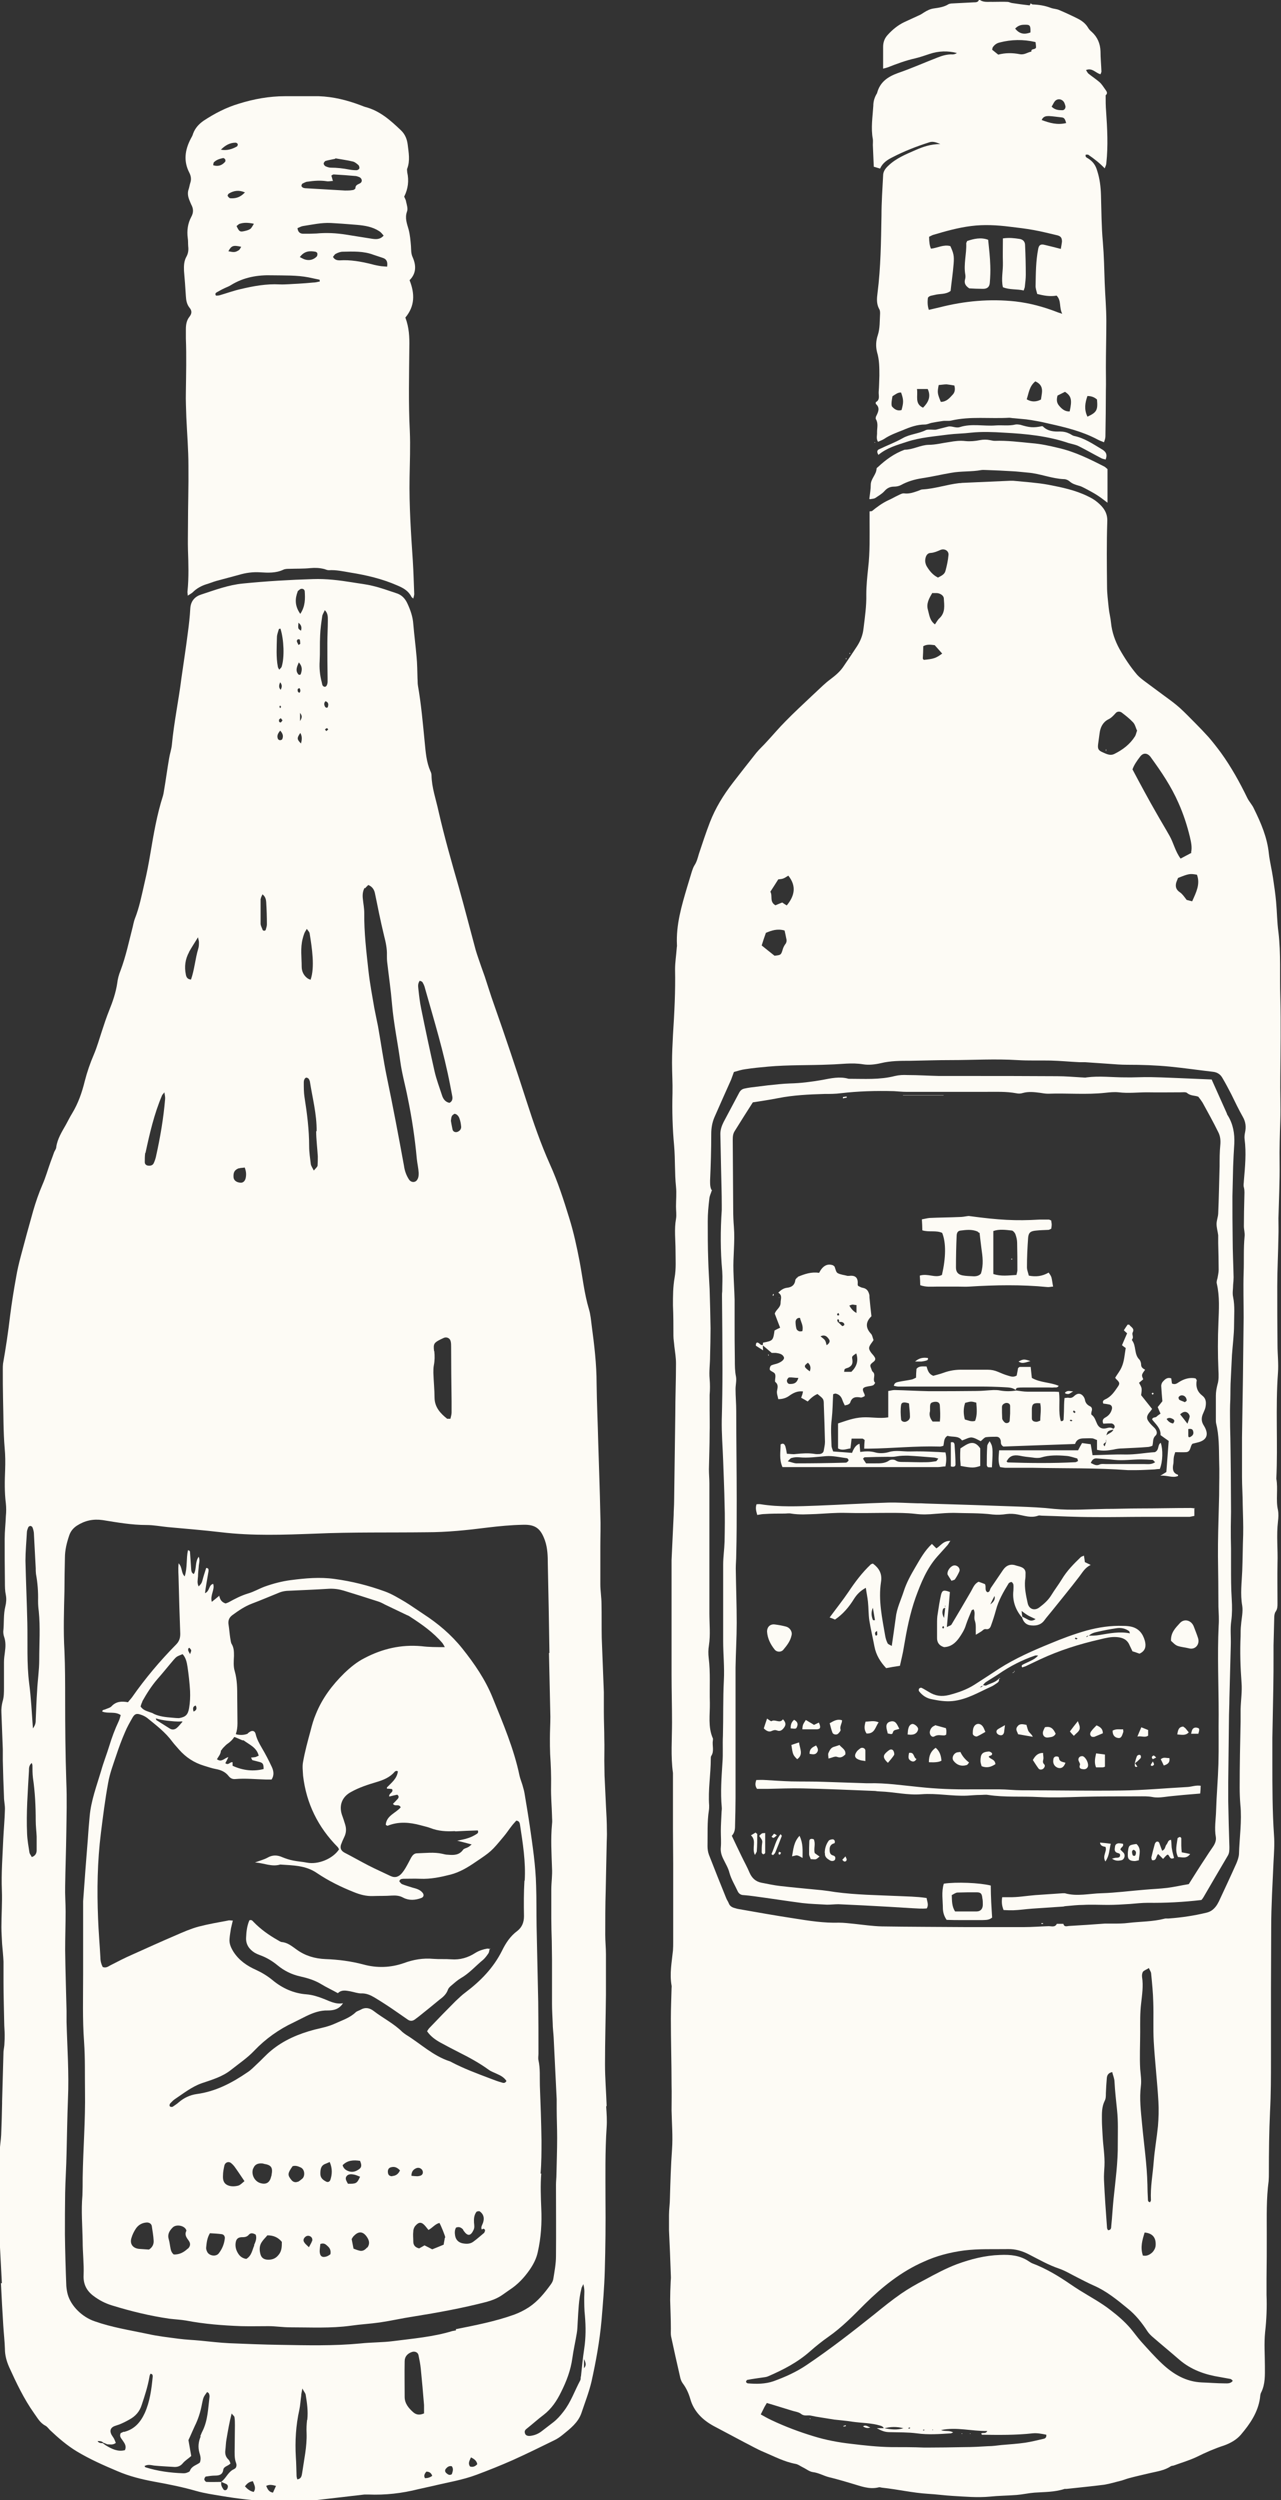 <svg xmlns="http://www.w3.org/2000/svg" id="uuid-f6230359-d839-4324-8d9d-70dd69e5760c" data-name="Layer 1" width="54.86" height="107.07" viewBox="0 0 54.86 107.07"><rect x="0" y="0" width="54.86" height="107.07" fill="#333333" stroke="none"/><defs><style>      .uuid-ee7e01dc-4100-44bb-b122-c724bd60f553 {        fill: #fdfbf5;      }    </style></defs><g><path class="uuid-ee7e01dc-4100-44bb-b122-c724bd60f553" d="M25.98,90.18c-.02-.59-.07-1.18-.07-1.77,0-.99.03-1.98.04-2.98,0-.58,0-1.15,0-1.73,0-.28-.03-.56-.03-.84,0-.63,0-1.26.02-1.89.01-.64.03-1.29.04-1.93,0-.21.02-.43.01-.64,0-.36-.02-.72-.04-1.08-.02-.43-.04-.86-.06-1.28,0-.21-.01-.43-.01-.64,0-.31.01-.61,0-.92,0-.39-.02-.78-.02-1.17,0-.28,0-.56,0-.84-.03-.78-.06-1.55-.09-2.33-.01-.48,0-.97-.01-1.45,0-.28-.05-.56-.05-.84,0-.54,0-1.07,0-1.61,0-.46.02-.91,0-1.37-.02-1.03-.06-2.06-.09-3.09-.02-.84-.06-1.69-.07-2.53,0-.83-.1-1.66-.21-2.48-.03-.24-.05-.48-.12-.71-.2-.67-.27-1.37-.4-2.05-.12-.62-.25-1.23-.44-1.84-.24-.78-.49-1.56-.83-2.31-.39-.87-.7-1.77-.99-2.67-.45-1.4-.92-2.8-1.41-4.19-.14-.39-.26-.79-.39-1.18-.05-.14-.1-.28-.15-.42-.08-.24-.17-.48-.24-.72-.24-.89-.47-1.79-.72-2.68-.31-1.08-.62-2.16-.87-3.26-.11-.51-.29-1.01-.3-1.53,0-.07-.02-.13-.05-.19-.17-.39-.2-.81-.24-1.22-.08-.81-.15-1.63-.29-2.43-.02-.1-.01-.21-.02-.32-.01-.31-.01-.62-.04-.92-.04-.47-.1-.93-.14-1.4-.02-.31-.12-.6-.25-.88-.1-.22-.25-.38-.49-.45-.33-.11-.66-.23-1-.31-.28-.07-.58-.1-.87-.15-.56-.09-1.12-.16-1.68-.14-1,.03-2.01.09-3.01.19-.62.06-1.2.28-1.78.47-.26.08-.45.27-.47.59-.02.36-.06.72-.11,1.08-.08.64-.18,1.27-.27,1.91-.12.96-.32,1.9-.41,2.86-.02.2-.09.39-.12.59-.08.46-.14.93-.22,1.39-.01.07-.02.13-.04.2-.26.81-.4,1.64-.54,2.47-.07.42-.15.84-.25,1.26-.12.52-.22,1.05-.42,1.55-.04.11-.06.23-.09.35-.16.62-.29,1.25-.52,1.86-.07.17-.12.36-.14.54-.06.4-.19.78-.34,1.15-.12.3-.22.6-.32.91-.11.33-.2.66-.34.99-.16.37-.29.75-.39,1.14-.12.49-.28.95-.54,1.38-.1.16-.18.33-.27.49-.17.3-.36.6-.41.95,0,.08-.06.15-.09.22-.05.14-.1.28-.15.41-.12.33-.21.66-.35.98-.16.37-.29.75-.4,1.13-.18.64-.36,1.29-.53,1.94-.08.3-.15.6-.2.9-.1.55-.19,1.11-.26,1.67-.08.68-.18,1.35-.3,2.03-.01.08-.01.16-.01.24,0,.42,0,.83.01,1.25.02.71.01,1.42.07,2.13.03.31.03.62.02.92-.02.48-.03.96.03,1.44.02.18.02.37,0,.56-.01.32-.05.64-.05.96,0,.62,0,1.23.01,1.85,0,.19,0,.37.04.56.03.15.02.32-.02.48-.09.36-.05.72-.09,1.08,0,.08.01.16.04.24.07.21.06.42.03.64-.02.15-.04.29-.04.44,0,.36,0,.72,0,1.08,0,.2,0,.41-.06.6-.04.16-.06.32-.05.48.02.52.04,1.04.06,1.56,0,.16,0,.32,0,.48.01.52.03,1.04.05,1.56,0,.19.05.37.04.56-.01.41-.05.83-.07,1.24-.03.74-.09,1.47-.06,2.21.02.52-.02,1.04-.02,1.57,0,.24.02.48.03.72.02.25.05.51.06.76,0,.29,0,.59,0,.88,0,.58.02,1.15.03,1.73,0,.17.02.35.02.52,0,.12,0,.24-.01.36,0,.12-.03.24-.04.36-.02.71-.04,1.42-.06,2.13,0,.03,0,.05,0,.08-.01.45-.02.91-.04,1.36-.01.24-.06.48-.06.72,0,1.19,0,2.39,0,3.58,0,.11,0,.21,0,.32.03.58.06,1.15.09,1.73-.01,0-.02,0-.04,0,.03.6.06,1.2.1,1.81.02.33.06.67.07,1,0,.27.07.53.18.78.31.68.63,1.36,1.07,1.98.14.19.25.41.48.53.08.04.14.13.2.19.36.34.73.66,1.16.92.55.33,1.14.59,1.73.84.51.22,1.04.35,1.58.45.61.11,1.21.23,1.8.4.35.1.71.15,1.06.21.36.06.71.11,1.07.15.29.03.59.07.88.05.28-.02.56-.02.84,0,.43.04.86.03,1.28-.02.69-.08,1.38-.16,2.07-.24.05,0,.11,0,.16,0,.73.03,1.44-.05,2.15-.23.21-.05.42-.09.63-.14.62-.15,1.26-.25,1.87-.48.51-.19,1.03-.4,1.53-.62.6-.27,1.19-.56,1.78-.85.13-.06.26-.15.37-.24.32-.26.66-.52.8-.93.15-.45.32-.88.43-1.34.19-.86.35-1.73.43-2.62.06-.71.12-1.42.14-2.12.03-1.02.04-2.04.03-3.06,0-1.03-.02-2.06.05-3.1.02-.29,0-.59-.02-.88M1.57,79.24c0,.12-.05.24-.21.29-.03-.07-.09-.13-.1-.2-.04-.26-.09-.53-.1-.8-.04-.9.03-1.79.08-2.69,0-.12,0-.24.12-.34.01.04.03.07.03.11,0,.17,0,.35.02.52.09.61.12,1.22.12,1.84,0,.23.03.45.04.68,0,.2,0,.4,0,.6M1.68,71.09c0,.44-.07.88-.09,1.32-.03.41-.04.83-.06,1.24,0,.1,0,.21-.12.37-.05-.7-.08-1.31-.16-1.92-.11-.87-.06-1.74-.08-2.61-.02-.88-.06-1.77-.08-2.65,0-.4.04-.8.06-1.2,0-.08.03-.16.06-.23.01-.03.06-.06.09-.06.03,0,.08.03.09.06.03.07.05.15.06.23.03.51.05,1.02.08,1.52,0,.08,0,.16.01.24.07.38.1.77.09,1.16,0,.15.01.29.03.44.07.69.02,1.39.02,2.09M19.43,47.71c.08-.04.21.06.25.2.04.11.06.23.07.35,0,.1-.06.17-.15.21-.09.04-.2,0-.22-.1-.03-.13-.05-.26-.07-.37.02-.12.01-.23.13-.28M18.59,57.86c-.04-.31,0-.36.28-.5.05-.02.1-.05.15-.07.12-.04.25.02.28.15.02.08.02.16.02.24,0,.78.01,1.55.02,2.33,0,.16,0,.32,0,.48,0,.09-.03.18-.05.27-.06,0-.11,0-.14,0-.29-.23-.53-.49-.54-.89,0-.36-.04-.72-.05-1.08,0-.11,0-.22.02-.32.04-.2.04-.4.02-.6M17.96,42s.1.02.13.06c.05.08.09.17.11.26.39,1.38.81,2.75,1.08,4.16.03.16.06.32.09.47.02.11,0,.22-.12.28-.17-.03-.27-.16-.32-.32-.11-.34-.24-.68-.32-1.03-.2-.89-.39-1.78-.57-2.67-.06-.28-.09-.56-.12-.83-.01-.12-.04-.24.05-.37M15.64,38.04c.03-.05.09-.09.13-.14.18.07.26.21.29.37.06.27.11.55.17.83.07.33.14.65.22.98.07.27.13.55.12.83,0,.09,0,.19.01.28.07.61.16,1.22.21,1.83.07.81.24,1.62.35,2.42.07.53.22,1.05.32,1.57.18.87.31,1.74.39,2.62.02.2.07.4.08.6,0,.09,0,.19-.05.27-.07.15-.26.16-.36.02-.12-.18-.19-.38-.22-.6-.23-1.26-.47-2.53-.73-3.78-.15-.72-.25-1.45-.38-2.18-.05-.26-.11-.52-.16-.79-.09-.53-.19-1.05-.25-1.59-.09-.82-.19-1.65-.18-2.48,0-.2-.04-.4-.06-.6-.02-.16-.01-.32.07-.47M14.05,30.27s-.03.04-.05.04c-.02,0-.05-.01-.07-.03-.05-.08-.07-.17.01-.25.12.04.14.13.1.24M14.05,31.25s-.05.04-.08.06c-.02-.03-.04-.05-.05-.08.03-.02.06-.04.09-.05,0,0,.03.04.05.07M13.69,28.3c.02-.36,0-.72.02-1.08.01-.28.05-.56.09-.83.01-.08.07-.16.11-.26.14.14.13.29.13.44,0,.32-.02.64-.02.96,0,.51,0,1.01.01,1.52,0,.05,0,.11,0,.16-.01.14-.07.22-.14.2-.1-.03-.09-.12-.11-.19-.08-.3-.11-.6-.09-.91M13.54,48.44c0,.36.05.72.07,1.08,0,.13,0,.27-.01.4-.01.06-.09.12-.16.21-.06-.12-.12-.2-.13-.28-.03-.25-.07-.5-.07-.76,0-.71-.09-1.41-.2-2.11-.03-.2-.03-.4-.03-.6,0-.05,0-.11.03-.16.01-.03.05-.07.08-.07.03,0,.07.02.1.05.02.03.04.07.05.11.11.71.3,1.41.29,2.14M13.26,39.97c.1.62.23,1.46.04,1.99-.05-.02-.1-.04-.14-.07-.16-.12-.24-.3-.24-.49,0-.4-.06-.8.04-1.19.02-.08.04-.15.07-.23.02-.06.06-.11.11-.2.06.09.11.13.12.19M12.78,27.38s.06,0,.06.01c.01.06.02.12.02.18,0,.01-.04.03-.08.05-.02-.06-.06-.11-.07-.17,0-.02.03-.06.06-.08M12.78,26.67q.18.13.11.34s-.1-.06-.11-.1c-.02-.07,0-.15,0-.24M12.79,28.36c.17.18.15.34.09.51,0,.02-.04.03-.06.03-.02,0-.05-.02-.06-.04-.11-.15-.05-.29.04-.5M12.85,30.88v-.35c.09.12.1.19,0,.35M12.75,29.51s.04-.03.06-.04c0,0,.03.01.03.02.03.06.04.13-.02.18-.08-.03-.08-.1-.07-.16M12.86,31.39q.11.17.03.45c-.18-.18-.18-.23-.03-.45M12.74,25.33s.07-.07.12-.1c.08-.04.18,0,.19.09.02.32.03.64-.19.97-.24-.34-.23-.65-.11-.96M11.86,27.29c0-.11.05-.23.08-.34,0-.02.04-.02.07-.03.15.47.18,1.24.05,1.64-.01.03-.05.06-.1.12-.03-.05-.05-.08-.06-.12-.08-.42-.05-.85-.04-1.27M12.03,30.76s.04.06.07.09c-.03.03-.05.08-.08.09-.07,0-.08-.06-.07-.11,0-.03.05-.05.07-.07M11.96,30.27s.03-.04.04-.06c.01.02.02.04.04.06-.01.02-.03.04-.04.06-.01-.02-.03-.04-.03-.06M12.02,29.54q-.12-.12-.02-.32c.09.11.08.21.02.32M12,31.29c.12.13.14.24.09.36-.01.03-.06.05-.1.05-.03,0-.08-.03-.09-.06-.05-.13,0-.23.1-.35M11.17,38.49c0-.06.04-.11.07-.19.13.1.15.22.16.33.02.32.03.64.03.96,0,.08-.03.15-.05.23,0,.02-.04.04-.06.04-.02,0-.06-.01-.07-.03-.03-.09-.08-.17-.09-.26,0-.36,0-.72,0-1.08M10.23,50.04c.07-.03.15-.02.25-.04.07.18.07.32.04.46-.03.12-.11.2-.22.19-.18-.01-.3-.11-.3-.25-.01-.2.05-.3.23-.37M8.09,40.78c.11-.2.23-.38.39-.64.02.11.04.16.04.21,0,.09,0,.19-.03.28-.13.43-.16.89-.31,1.32-.15-.01-.2-.1-.22-.21-.07-.34-.03-.66.14-.97M6.23,49.38c.18-.84.37-1.67.71-2.47.01-.03.05-.06.1-.13.02.13.04.21.03.3-.07.83-.21,1.64-.39,2.45-.02.09-.05.18-.09.27-.04.1-.13.13-.23.12-.09,0-.16-.06-.16-.15,0-.13,0-.27.02-.4M5.3,104.14s-.09.04-.13.06c-.07.14.02.22.08.31.08.12.18.24.1.42-.3.08-.56-.05-.81-.2-.05-.03-.1-.07-.14-.1-.08,0-.17,0-.22-.09,0,0,0,0,0,0-.05-.03-.11-.05-.16-.08-.05-.03-.11-.05-.16-.08h-.02s.02,0,.02,0c.05.03.11.05.16.08.05.03.11.05.16.08,0,0,0,0,0,0,.09,0,.18,0,.24.07.06.02.11.04.17.07.12,0,.24.04.37-.06-.02-.05-.04-.11-.07-.17-.04-.08-.11-.15-.14-.24-.05-.13,0-.24.13-.3.07-.03.15-.05.23-.08.15-.06.29-.13.43-.21.26-.14.44-.34.53-.63.13-.39.26-.79.33-1.2,0-.05.03-.09.04-.13.1,0,.1.07.1.12-.05.53-.12,1.07-.34,1.56-.18.39-.44.7-.89.81M8.6,104.33c-.1.23-.13.46-.06.71.04.13.08.26.02.42-.13.11-.35.14-.43.36-.01.04-.11.07-.17.09-.04.01-.08.01-.12.01-.55-.02-1.09-.09-1.62-.26,0,0-.01-.02-.03-.05.14-.08.27-.04.41-.02.29.03.59.04.88.06.14,0,.25-.04.35-.16.1-.12.24-.2.36-.31-.04-.23-.08-.46-.12-.68.1-.21.18-.41.27-.6.15-.3.25-.62.31-.95.06-.29.06-.29.22-.51.03.02.07.04.08.07.02.05.03.11.02.16-.06.49-.07.99-.3,1.45-.04.07-.06.15-.1.22M10.03,105.74c-.24.1-.33.35-.5.5-.02.02-.04.03-.05.05h0s0,0,0,0c.07.03.14.06.21.09.09.05.08.13.04.21-.03.06-.12.08-.16.02-.07-.1-.12-.2-.09-.32,0,0,0,0,0,0,0,0,0,0,0,0-.21,0-.43.01-.64,0-.03,0-.09-.07-.09-.11,0-.04.04-.12.07-.12.13-.02.26-.04.39-.04.18,0,.32-.04.35-.24.02-.16.2-.16.31-.28-.02-.05-.04-.12-.08-.16-.12-.11-.16-.24-.14-.4.02-.16.02-.32.05-.48.06-.35.12-.71.22-1.1.06.08.11.11.12.15.02.12.02.24.02.36,0,.32-.01.64-.01.97,0,.21-.02.43.06.64.04.1.01.22-.07.25M10.87,106.72c-.16-.03-.27-.12-.38-.24.09-.12.18-.2.34-.22.05.15.15.28.04.45M11.69,106.75c-.18-.03-.23-.15-.29-.29.15-.07.26-.04.42,0-.05.11-.09.2-.13.29M13.15,103.64c-.02.18-.03.37-.02.56.02.58-.11,1.14-.19,1.71-.02.11-.03.25-.21.27-.01-.05-.03-.1-.03-.15-.01-.27-.01-.53-.03-.8-.04-.68,0-1.36.15-2.03.04-.19.05-.4.08-.6,0-.08.02-.15.05-.31.07.14.13.2.14.26.06.36.11.71.07,1.08M18.15,103.36c-.21.09-.35.04-.46-.06-.19-.17-.36-.37-.36-.65,0-.51-.01-1.02,0-1.53,0-.2.13-.34.33-.4.11-.03.23.02.26.13.04.19.08.39.1.59.05.52.1,1.04.14,1.56,0,.12,0,.23,0,.36M18.2,106.13c-.06-.1-.02-.19.06-.28.13,0,.21.06.25.18q-.13.1-.31.1M19.35,105.96c-.11.07-.18,0-.25-.06-.05-.06-.05-.12,0-.18.06-.07.14-.13.25-.1.08.11.04.22,0,.34M20.13,105.63c-.1-.14-.02-.25.04-.39.16.08.24.15.27.29-.08.09-.18.14-.31.1M19.53,99.8c-.05.01-.11.02-.16.03-.82.25-1.68.32-2.53.43-.46.06-.94.05-1.4.1-1.15.11-2.3.08-3.45.06-.72-.01-1.45-.04-2.17-.07-.41-.02-.83-.07-1.24-.11-.31-.03-.62-.04-.92-.08-.45-.06-.91-.11-1.35-.21-.76-.16-1.53-.28-2.26-.54-.53-.18-1.01-.65-1.15-1.15-.03-.11-.05-.24-.06-.36-.03-.74-.05-1.47-.06-2.21,0-.59,0-1.18.01-1.77.01-.56.05-1.12.06-1.69.02-.78.03-1.55.06-2.33.05-1.1-.03-2.2-.06-3.3,0-.16,0-.32,0-.48-.02-.87-.05-1.74-.06-2.61,0-.55.02-1.1.02-1.65,0-.36-.03-.72-.02-1.08.01-.76.04-1.53.05-2.29.01-.72.03-1.45,0-2.17-.04-1.18-.05-2.36-.05-3.53,0-.7,0-1.4-.03-2.09-.05-.86-.02-1.71,0-2.57,0-.47.01-.94.02-1.41,0-.34.08-.66.19-.98.06-.17.17-.3.32-.4.34-.22.7-.3,1.11-.24.62.1,1.24.21,1.87.21.31,0,.61.06.92.09.76.07,1.52.13,2.28.22,1.34.16,2.68.11,4.02.06,1.6-.07,3.19-.04,4.78-.06.87,0,1.74-.09,2.6-.2.5-.06,1.01-.11,1.52-.12.55-.02.77.17.95.68.11.32.12.66.12.99.03,1.27.05,2.55.07,3.82,0,0-.01,0-.02,0,.02.91.04,1.82.06,2.73,0,.31-.02.62-.02.92,0,.23,0,.45.01.68.03.47.05.93.04,1.4-.01.41.03.83.04,1.24,0,.12.02.24,0,.36-.06.63-.02,1.26,0,1.88.02.31-.03.61-.03.92,0,.41,0,.83,0,1.24,0,.32.01.64.02.96,0,.27.01.54.01.8,0,.63,0,1.26,0,1.89,0,.28.02.56.03.84,0,.2.03.4.04.6.04.88.09,1.77.13,2.65,0,.13,0,.27,0,.4,0,.42.02.83.02,1.25,0,.52-.02,1.05-.03,1.57,0,.15-.02.29-.02.44,0,1.02.01,2.04,0,3.06,0,.32-.06.64-.11.95-.01.09-.05.18-.11.26-.27.37-.55.72-.94.98-.2.13-.42.24-.64.32-.81.29-1.65.45-2.49.62M24.87,101.79c0,.05,0,.11-.02.15-.24.45-.4.93-.72,1.34-.13.17-.27.33-.44.46-.16.12-.32.25-.48.37-.15.12-.32.19-.51.21-.12.01-.2-.03-.22-.12-.03-.09.02-.15.09-.2.24-.19.47-.4.71-.58.34-.26.57-.61.75-.98.23-.46.41-.93.48-1.44.05-.36.13-.71.19-1.07.03-.16.03-.32.04-.48.03-.48.04-.96.16-1.44,0-.04.03-.07.08-.19.07.24.04.4.04.56,0,.27,0,.54.03.8.04.47.04.93-.03,1.4-.06.4-.1.8-.14,1.19M25.01,101.42v-.39c.1.19.09.29,0,.39"></path><path class="uuid-ee7e01dc-4100-44bb-b122-c724bd60f553" d="M17.72,25.65c-.07-.06-.09-.07-.1-.09-.13-.26-.35-.38-.61-.49-.64-.28-1.32-.44-2.01-.55-.3-.05-.6-.12-.92-.1-.06,0-.13-.03-.19-.05-.2-.05-.39-.06-.6-.04-.29.03-.59.02-.88.03-.09,0-.2,0-.28.04-.32.15-.66.13-.99.11-.31-.02-.61.02-.91.11-.32.09-.65.17-.97.26-.14.04-.28.1-.42.14-.22.07-.42.18-.58.34-.05.05-.13.09-.22.15,0-.09-.02-.14-.01-.19.06-.59.04-1.18.02-1.76-.01-.35,0-.7,0-1.04,0-.86.03-1.71.02-2.57,0-.7-.06-1.39-.09-2.08-.01-.36-.03-.72-.02-1.08.01-.76.03-1.53,0-2.29,0-.13,0-.27,0-.4,0-.19.03-.38.15-.53.11-.14.12-.26,0-.4-.11-.14-.14-.31-.15-.49-.02-.36-.05-.72-.08-1.08-.01-.22,0-.43.11-.62.07-.13.09-.28.07-.43-.01-.12,0-.24-.02-.36-.04-.31,0-.62.15-.9.1-.18.1-.35,0-.53-.03-.06-.05-.12-.08-.19-.06-.15-.09-.31-.03-.47.03-.09.04-.18.07-.27.05-.15.03-.29-.04-.43-.26-.5-.19-.98.06-1.46.04-.07.08-.14.1-.22.09-.24.25-.41.45-.55.47-.31.97-.57,1.51-.73.64-.2,1.3-.32,1.97-.32.48,0,.97,0,1.45,0,.62.02,1.22.17,1.8.39.06.02.12.05.19.07.62.16,1.08.57,1.53,1,.18.17.26.38.29.61.04.34.11.69-.02,1.03-.02.04,0,.1,0,.16q.12.54-.13,1.04c.02.06.07.13.08.21.03.14.09.31.04.43-.1.28,0,.52.07.77.06.23.08.47.1.71.01.16,0,.32.07.47.16.36.16.7-.13.99.23.58.23,1.11-.18,1.6.16.42.18.84.17,1.27-.01,1.19-.04,2.38.02,3.58.03.67,0,1.34-.01,2.01-.02,1.19.06,2.38.14,3.57.03.47.04.94.06,1.41,0,.05-.02.1-.04.19M16.43,10.09c-.06-.07-.12-.15-.19-.19-.29-.19-.62-.24-.95-.27-.21-.02-.42-.03-.64-.05-.16-.01-.32-.02-.48-.03-.4-.02-.8.07-1.19.13-.08.01-.16.06-.24.09.02.17.11.24.25.24.19,0,.37,0,.56-.01.43-.04.85-.02,1.28.05.36.06.71.11,1.07.17.19.03.37.05.53-.13M13.69,12.07s0-.06,0-.09c-.16-.03-.31-.07-.47-.1-.51-.1-1.04-.08-1.56-.09-.62-.02-1.22.08-1.77.42-.09.06-.19.09-.29.14-.11.05-.21.11-.32.17-.05.03-.08.07-.03.14.04,0,.09,0,.14-.01.31-.09.61-.2.92-.27.55-.13,1.1-.23,1.66-.2.27.01.53-.02.8-.03.21-.01.42-.03.64-.05.09,0,.17-.02.26-.04M14.26,7.75c-.1,0-.19.03-.28.01-.27-.04-.53-.02-.8.02-.08,0-.15.05-.22.08-.03.01-.05.07-.05.1,0,.03.04.06.07.08.02.01.05.01.08.02.57.03,1.15.07,1.72.1.11,0,.21,0,.32-.02.05,0,.12-.05.12-.08,0-.14.11-.16.2-.21.11-.06.09-.2-.02-.26-.05-.02-.1-.04-.15-.05-.32-.03-.64-.05-.96-.07-.03,0-.07.03-.1.05.02.07.04.12.06.21M16.58,11.41c.03-.2-.03-.31-.17-.36-.14-.05-.28-.09-.42-.14-.42-.16-.87-.14-1.31-.13-.1,0-.21.04-.3.09-.05.02-.08.09-.12.13.07.13.18.15.29.15.46-.03.9.05,1.35.16.14.04.29.07.43.09.08.01.15.01.25.02M14.36,6.8c-.13.03-.27.05-.41.09-.04.01-.08.07-.09.11,0,.04.04.1.08.12.07.03.15.06.22.06.27,0,.53.03.79.08.1.02.21.03.32.03.04,0,.11-.04.12-.08.01-.04-.01-.11-.04-.14-.07-.06-.15-.13-.23-.15-.24-.06-.49-.09-.76-.14M12.84,11.01c.1.05.15.08.21.1.19.06.37.02.51-.12.03-.03.04-.09.03-.14,0-.03-.05-.06-.08-.07-.24-.04-.47-.04-.67.23M10.86,9.58c-.25-.05-.42-.05-.58,0-.06.01-.1.07-.15.1.11.23.14.26.32.22.09-.02.18-.04.26-.09.06-.04.09-.11.16-.22M10.49,8.24c-.25-.11-.48-.08-.69.05-.03.02-.06.08-.05.1.02.04.07.09.1.1.24.02.44-.04.63-.24M9.46,6.41c.25.05.48-.02.69-.14.02-.01.04-.08.03-.1-.01-.03-.06-.06-.09-.06-.25,0-.45.12-.63.3M9.14,7.08c.21.06.37,0,.5-.15.02-.02.02-.08,0-.11-.02-.03-.07-.06-.09-.05-.14.03-.28.07-.39.18-.02.02-.02.07-.03.12M10.33,10.57c-.34-.08-.42-.05-.55.19.24.05.29.05.44-.04.05-.03.07-.09.11-.15"></path><polygon class="uuid-ee7e01dc-4100-44bb-b122-c724bd60f553" points="9.39 68.32 9.39 68.33 9.39 68.33 9.39 68.32"></polygon><polyline class="uuid-ee7e01dc-4100-44bb-b122-c724bd60f553" points="7.42 67.74 7.42 67.6 7.42 67.6 7.42 67.74 7.42 67.74"></polyline><polyline class="uuid-ee7e01dc-4100-44bb-b122-c724bd60f553" points="9.39 68.33 9.4 68.31 9.39 68.32 9.39 68.33"></polyline><path class="uuid-ee7e01dc-4100-44bb-b122-c724bd60f553" d="M20.98,83.44c-.03.09-.03.16-.06.21-.07.1-.14.2-.23.28-.32.26-.59.58-.96.79-.15.09-.28.21-.41.32-.06.05-.12.11-.14.18-.07.19-.21.31-.36.42-.3.25-.6.49-.9.73-.05.04-.11.08-.16.12-.1.07-.2.07-.3,0-.31-.21-.61-.43-.92-.63-.17-.11-.34-.22-.51-.32-.17-.1-.35-.18-.56-.17-.15,0-.31-.06-.47-.09-.18-.03-.37-.08-.53.08-.25-.14-.49-.25-.72-.39-.28-.17-.59-.26-.9-.33-.36-.08-.68-.24-.96-.47-.23-.19-.48-.34-.76-.44-.08-.03-.15-.06-.22-.1-.24-.15-.39-.36-.37-.66.01-.25.04-.5.14-.73.1-.04.14.03.18.07.3.31.65.56,1.02.77.06.03.12.08.18.09.26.02.44.18.64.32.37.27.78.39,1.24.41.55.02,1.09.09,1.62.23.58.16,1.17.14,1.74-.06.41-.15.82-.22,1.26-.18.25.02.51,0,.76.02.38.03.72-.07,1.03-.27.16-.1.34-.16.52-.19.02,0,.05,0,.13.02"></path><path class="uuid-ee7e01dc-4100-44bb-b122-c724bd60f553" d="M23.15,93.09c.04-.47.04-.94.04-1.41-.01-.79-.04-1.58-.07-2.37-.01-.36.02-.72-.06-1.08-.02-.09,0-.19,0-.28,0-.74,0-1.47-.01-2.21-.02-1.08-.05-2.17-.07-3.25-.01-.58,0-1.15-.02-1.73-.02-.86-.15-1.71-.27-2.55-.07-.48-.15-.95-.23-1.43-.02-.12-.06-.23-.09-.35-.04-.13-.09-.25-.12-.38-.24-1.16-.71-2.25-1.15-3.34-.31-.77-.78-1.46-1.3-2.11-.48-.6-1.04-1.07-1.67-1.48-.26-.17-.51-.35-.77-.51-.29-.17-.58-.35-.89-.46-.69-.25-1.4-.43-2.14-.53-.64-.09-1.26-.03-1.88.05-.38.05-.76.15-1.12.28-.24.09-.46.22-.7.29-.3.09-.57.23-.84.38-.04.02-.1.04-.13.05-.18-.06-.24-.18-.27-.33-.1.08-.19.16-.32.26-.08-.29.14-.52.06-.77-.2.05-.14.31-.35.4.02-.15.03-.25.05-.35.03-.2.07-.39.1-.59,0-.05.02-.14-.1-.14-.04.14-.09.27-.13.42-.06.23-.06.23-.19.37-.08-.14-.04-.29-.03-.43,0-.13.02-.27.03-.4,0-.14.07-.28,0-.44-.17.23-.08.52-.21.74-.1-.05-.1-.12-.11-.18-.02-.24-.03-.48-.05-.72,0-.05,0-.11-.09-.12-.08.36-.02.74-.14,1.12-.16-.15-.09-.38-.26-.56-.03.28,0,.51,0,.73.02.76.04,1.53.07,2.29,0,.19-.05.33-.18.46-.69.7-1.32,1.45-1.88,2.25-.05.07-.12.14-.18.22-.27-.05-.51-.04-.71.18-.06.06-.16.08-.25.12-.05.03-.14.01-.14.1.25.1.54-.02.79.15-.03.1-.05.19-.09.27-.16.34-.29.69-.4,1.05-.11.36-.25.71-.35,1.07-.19.64-.43,1.27-.49,1.94-.03.33-.06.67-.08,1-.07.88-.14,1.76-.2,2.64,0,.07,0,.13,0,.2,0,.98,0,1.96,0,2.93,0,.96-.03,1.93.04,2.89.05.71.03,1.42.04,2.13.02,1.23-.08,2.46-.1,3.69,0,.25,0,.51-.01.76-.06.66,0,1.31.01,1.97,0,.48.06.96.04,1.44-.02.39.13.68.43.9.24.18.49.31.78.4.81.25,1.63.45,2.46.57.24.03.48.04.72.08.78.15,1.57.21,2.36.24.39.01.78,0,1.17,0,.31,0,.61.05.92.05.87,0,1.74.05,2.61-.07.41-.06.83-.08,1.24-.14.48-.07.95-.18,1.42-.25,1.06-.17,2.11-.36,3.15-.63.25-.07.48-.16.69-.31.1-.07.2-.14.3-.21.34-.22.62-.52.85-.85.16-.23.29-.48.35-.76.14-.62.18-1.24.15-1.88-.02-.49-.04-.99,0-1.49M19.51,78.43c.32-.02.64-.03.95-.04.05.09-.02.14-.06.16-.11.07-.23.13-.36.17-.14.05-.28.07-.46.11.21.05.39.1.62.16-.08.07-.12.1-.16.12-.07.04-.17.05-.21.11-.17.24-.41.23-.65.21-.08,0-.16-.02-.24-.04-.36-.08-.72-.03-1.08-.02-.12,0-.19.08-.25.18-.08.15-.16.31-.25.46-.04.07-.09.14-.14.2-.13.16-.29.23-.5.13-.31-.15-.63-.29-.94-.45-.35-.18-.68-.37-1.03-.55-.14-.08-.19-.18-.15-.33.04-.11.09-.23.14-.33.09-.18.1-.36.04-.55-.04-.14-.09-.28-.14-.42-.13-.41.02-.77.4-.97.34-.19.71-.31,1.08-.42.3-.09.58-.2.79-.45.01-.02.05-.02.07-.03.01,0,.02,0,.06.02-.04.32-.28.49-.47.69,0,.03,0,.05,0,.05.08,0,.15.01.22.02.08.15-.15.17-.12.32.12-.03.23-.06.34-.08.08.05.07.12.03.17-.07.08-.14.15-.21.22.09.14.25-.02.33.15-.21.25-.61.35-.64.75.03.02.06.04.08.04.47-.19.94-.15,1.42-.02.14.04.29.07.42.12.33.13.68.15,1.03.13M9.47,74.97s.06-.09.09-.12c.07-.07.13-.14.21-.19.11-.08.2-.17.26-.27.02,0,.05.01.07.02.09.04.19.08.28.12.02,0,.03,0,.05,0,.25.19.56.3.65.66-.06.02-.1.05-.15.06-.05.01-.1.01-.18.02.03.05.04.1.06.11.1.03.21.05.31.08.14.04.17.09.17.3-.42.11-.88.07-1.33-.14v-.15c-.11-.03-.17.15-.31.04.04-.07.08-.15.13-.26-.17.04-.29.24-.49.09.07-.12.17-.22.17-.38M8.38,73.04c.06.11.05.2-.09.26-.04-.14-.03-.22.09-.26M8.12,70.58s.06.06.07.1c0,.03-.02.07-.05.16-.05-.09-.07-.12-.08-.16-.01-.05,0-.11.06-.11M6.09,72.87c.19-.34.4-.67.65-.96.24-.27.46-.55.7-.83.13-.15.14-.14.38-.24.14.15.18.35.21.54.05.34.09.69.11,1.04.01.24,0,.48-.04.72-.05.3-.15.39-.43.44-.11,0-.21-.01-.31-.02-.26-.02-.53-.05-.77-.16-.04-.03-.09-.05-.19-.08-.14-.05-.28-.09-.38-.24.02-.06.04-.14.08-.21M7.82,73.73c-.1.11-.17.21-.26.28-.09.07-.2.08-.3.01-.19-.12-.38-.24-.57-.36,0-.03-.01-.05-.02-.07.16.05.32.08.48.1.21.02.42.05.63.03h0s.02,0,.03.01M6.38,96.34c-.14-.01-.28-.02-.43-.03-.27-.03-.4-.22-.32-.47.04-.14.11-.28.19-.4.11-.16.27-.25.47-.26.1,0,.19.05.21.15.03.21.07.42.08.63.01.16-.06.29-.2.38M8.04,96.3c-.17.16-.36.26-.6.25-.11-.09-.13-.21-.15-.33-.02-.1-.03-.21-.06-.31-.07-.21.02-.37.16-.51.14-.15.47-.1.57.07.01.02.03.06.02.07-.09.18.02.3.11.43.08.12.06.23-.04.33M9.63,95.84c-.02.24-.11.47-.26.66-.12.16-.42.11-.5-.07-.03-.06-.05-.13-.04-.19.02-.2.04-.4.16-.6.19.01.35.02.5.04.09.01.14.08.14.17M9.74,93.58c-.17-.08-.2-.24-.19-.41,0-.15.03-.29.06-.43.03-.13.17-.19.28-.11.05.04.1.09.14.14.14.19.27.39.44.64-.09.07-.17.16-.26.19-.15.04-.32.05-.47-.02M10.89,96.16c-.09.2-.11.44-.34.58-.15-.02-.27-.1-.35-.23-.09-.14-.13-.29-.11-.45.02-.16.09-.24.25-.25.12,0,.23,0,.32-.11.08-.09.19-.06.29,0,.06.16-.01.31-.07.45M10.85,92.86c.05-.14.16-.21.32-.21.04,0,.09,0,.14.02.31.05.38.16.32.47,0,.03-.01.05-.02.08-.06.26-.22.35-.47.27-.25-.08-.39-.38-.3-.62M11.92,96.58c-.13.16-.3.21-.5.19-.14-.02-.22-.09-.26-.21-.06-.2-.06-.4.07-.57.06-.09.14-.16.22-.26.28,0,.47.1.62.28,0,.21,0,.4-.15.57M12.76,93.43c-.1.05-.21.02-.28-.07-.17-.21-.17-.28.05-.59.12-.04.23,0,.34.05.19.08.2.37.08.48-.06.05-.12.1-.19.14M13.36,95.98c-.02.07-.07.14-.13.26-.1-.1-.16-.14-.2-.21-.05-.07-.04-.15.03-.22.06-.06.14-.08.22-.04.08.04.11.12.09.2M14.15,96.54s-.09.07-.15.09c-.2.07-.3,0-.31-.21,0-.1.02-.21.03-.32.17-.06.24.03.32.1.09.08.14.19.11.34M14.14,93.37c-.02.06-.1.1-.17.06-.14-.07-.25-.16-.25-.33,0-.18.01-.35.21-.43.06-.02.11-.05.19-.08.12.28.11.53.02.79M14.67,92.73c.21-.22.47-.23.75-.19.05.13.09.25-.02.34-.14.11-.3.17-.48.1-.11-.04-.21-.11-.25-.26M14.9,93.52c-.05-.1-.14-.21-.06-.32.08-.11.22-.09.33-.07.09.02.17.06.25.09-.13.29-.17.31-.53.3M15.72,96.25c-.09.11-.2.18-.35.13-.08-.02-.15-.05-.23-.08-.03-.14-.05-.27-.08-.41.03-.05.06-.11.11-.15.19-.19.37-.18.53.04.13.18.14.33.03.48M16.8,93.2c-.1,0-.16-.04-.18-.12-.03-.13.01-.23.11-.26.16-.05.28,0,.4.13-.08.17-.19.23-.33.24M17.62,93.18c0-.19.09-.28.22-.33.09-.03.18,0,.24.08.06.1.03.22-.09.25-.04.01-.08.02-.12.02-.08,0-.15-.01-.26-.02M19.05,95.83c-.01.1-.04.21-.05.3-.17.07-.31.13-.49.2-.09-.05-.21-.11-.33-.17-.08.05-.16.09-.23.13-.16-.04-.25-.13-.25-.29,0-.15-.02-.29,0-.44,0-.09.04-.19.1-.25.15-.17.27-.15.42.03.04.05.08.1.13.16.17-.09.29-.26.47-.3.06.1.25.56.25.63M20.75,95.61c-.16.13-.32.28-.49.4-.14.1-.31.09-.46.06-.17-.04-.28-.15-.31-.33-.02-.12-.02-.24.04-.34.12-.05.21-.01.29.07.02.02.02.05.04.07.17.24.3.22.42-.04.05-.1.03-.21.02-.31-.01-.16,0-.32.1-.46.02-.03.11-.04.14-.03.17.12.21.28.15.48-.03.1-.11.19-.06.3.03-.01.07-.04.09-.03.06.03.07.09.02.15M22.46,80.53c-.03.51-.03,1.02-.02,1.53,0,.26-.08.47-.28.63-.3.22-.5.52-.66.85-.37.74-.92,1.3-1.57,1.79-.15.11-.28.24-.42.37-.38.38-.75.76-1.12,1.15-.04.04-.06.08-.1.14.15.22.36.37.58.49.26.14.52.28.78.41.44.22.88.46,1.28.75.11.08.24.12.36.18.16.07.3.15.4.3-.07.12-.15.08-.22.06-.15-.04-.3-.1-.46-.16-.58-.22-1.15-.43-1.7-.72-.01,0-.02-.02-.04-.02-.72-.23-1.26-.76-1.88-1.14-.06-.04-.11-.08-.16-.12-.36-.36-.83-.59-1.23-.9-.17-.13-.36-.17-.56-.05-.07.04-.16.06-.21.11-.25.24-.58.34-.88.48-.28.13-.59.19-.88.26-.68.18-1.32.45-1.86.9-.22.18-.4.39-.61.58-.13.12-.25.25-.39.34-.67.46-1.37.83-2.19.94-.28.04-.54.16-.76.35-.08.07-.17.13-.26.19-.03.02-.08.01-.11,0-.05-.04-.03-.1,0-.14.07-.07.13-.14.21-.19.36-.24.71-.52,1.13-.67.44-.15.9-.28,1.27-.58.34-.27.7-.51.99-.82.49-.51,1.05-.91,1.69-1.21.18-.09.36-.18.54-.27.29-.14.59-.25.92-.24.25,0,.48-.05.65-.31-.33.06-.59-.1-.86-.2-.23-.09-.46-.16-.7-.18-.55-.04-1.04-.26-1.46-.61-.22-.18-.45-.32-.71-.44-.38-.17-.72-.4-.96-.77-.11-.18-.19-.35-.17-.56.01-.15.04-.29.06-.44.02-.1.05-.2.08-.34-.09,0-.15-.02-.21,0-.42.08-.84.15-1.26.26-.33.09-.65.23-.97.37-.63.27-1.25.55-1.87.83-.32.14-.63.3-.94.46-.09.05-.18.12-.32.07-.06-.11-.1-.25-.1-.4-.03-.56-.08-1.12-.1-1.68-.05-1.22-.03-2.44.12-3.65.09-.72.18-1.44.31-2.15.07-.41.22-.8.35-1.19.11-.33.23-.66.37-.98.09-.22.21-.43.33-.64.09-.15.17-.18.34-.12.1.03.2.08.28.14.38.31.78.61,1.08,1.02.09.12.19.22.29.34.29.33.64.56,1.07.69.17.05.33.11.5.14.22.04.41.12.55.3.07.09.16.14.28.13.44-.04.88.01,1.32.02.08,0,.16,0,.24,0,.12-.18.09-.37.01-.54-.13-.28-.27-.55-.43-.82-.11-.19-.21-.37-.26-.58-.03-.15-.15-.18-.27-.09-.03.02-.06.04-.08.07-.15.06-.31.06-.46.03-.01,0-.03-.01-.04-.02.05-.14.07-.29.07-.46,0-.36-.01-.72-.01-1.09,0-.39,0-.77-.11-1.15-.06-.2-.04-.43-.03-.64,0-.18,0-.34-.09-.5-.05-.07-.05-.18-.07-.27-.03-.19-.04-.37-.07-.56-.03-.17.01-.31.16-.42.26-.19.52-.37.83-.49.4-.15.79-.32,1.19-.48.1-.04.21-.06.31-.07.6-.03,1.2-.05,1.81-.09.22-.01.43.02.63.08.49.15.97.3,1.46.46.1.03.2.08.29.13.31.15.63.3.94.45.05.02.1.04.14.07.51.33,1,.67,1.4,1.14.03.04.05.08.1.17-.36,0-.68,0-1-.04-.87-.08-1.68.11-2.44.51-.32.16-.61.4-.87.65-.51.5-.94,1.07-1.21,1.74-.1.23-.17.48-.23.72-.12.44-.24.88-.32,1.33-.04.19-.01.4,0,.6.14,1.19.64,2.2,1.48,3.05.03.03.04.07.06.1-.27.41-.9.66-1.37.57-.2-.04-.4-.05-.59-.09-.16-.03-.31-.08-.46-.14-.22-.1-.43-.11-.65.02-.15.08-.31.12-.53.2.4.03.72.2,1.08.09.55.04,1.09.03,1.58.37.49.33,1.02.59,1.57.81.27.11.53.18.82.17.27-.01.54,0,.8-.02.18-.01.34,0,.5.09.25.13.52.11.78.01.1-.04.12-.14.04-.23-.11-.13-.27-.17-.42-.21-.15-.05-.31-.09-.45-.15-.05-.02-.09-.09-.12-.12.03-.11.11-.1.17-.11.24,0,.48-.01.72,0,.45.02.88-.07,1.31-.18.38-.1.72-.3,1.04-.52.7-.47.7-.47,1.24-1.12.12-.14.22-.3.34-.45.06-.08.14-.16.19-.22.13.01.15.11.16.18.12.79.25,1.59.2,2.4"></path></g><g><path class="uuid-ee7e01dc-4100-44bb-b122-c724bd60f553" d="M37.34,21.89c.22-.18.45-.35.71-.47.14-.06.27-.14.4-.2.09-.04.18-.1.27-.09.23.03.43-.05.63-.12.05-.02.1-.05.16-.05.53-.03,1.04-.21,1.57-.27.04,0,.08,0,.12-.01.68-.03,1.36-.06,2.04-.09.05,0,.11,0,.16,0,.5.05,1.01.08,1.5.17.57.11,1.15.23,1.68.49.15.07.29.15.42.26.25.21.44.45.42.83-.03.93-.02,1.85-.01,2.78,0,.3.04.6.07.9.02.22.08.43.1.65.04.4.17.77.36,1.12.22.39.47.77.76,1.11.1.11.22.2.34.29.28.21.57.42.85.63.22.16.44.32.64.5.22.2.43.42.64.63.2.2.4.41.59.62.19.22.36.44.53.67.44.61.8,1.26,1.13,1.94.08.16.21.29.28.45.3.61.57,1.23.64,1.93.04.35.13.7.18,1.05.05.34.1.67.13,1.01.04.43.04.87.1,1.3.11.92.05,1.85.08,2.77.03,1.14.01,2.29,0,3.43-.01.63.02,1.25,0,1.88-.02.6-.04,1.2-.03,1.8.01.79-.03,1.58-.05,2.37,0,.26.01.52,0,.77-.01.71-.05,1.42-.05,2.13,0,.85,0,1.69.01,2.54,0,.39.05.79.02,1.18-.11,1.51,0,3.02-.07,4.54.08.44-.03.9.07,1.34.03.16.02.33,0,.49-.07.6,0,1.2-.02,1.79-.01.57,0,1.14,0,1.72,0,.12,0,.24-.08.35-.05.07-.06.18-.06.27-.01.39-.02.79-.03,1.18,0,.12,0,.24,0,.37,0,.49,0,.98-.01,1.47-.01.71-.03,1.41-.04,2.12,0,.35,0,.71,0,1.06,0,1.03,0,2.07.07,3.1.03.38,0,.76-.02,1.14-.04.94-.1,1.88-.1,2.82,0,.89-.01,1.77-.01,2.66,0,.99,0,1.99,0,2.98,0,.75,0,1.49-.04,2.24-.04.87-.05,1.74-.05,2.61,0,.12,0,.25-.01.37-.1.75-.08,1.5-.08,2.25,0,.64,0,1.28-.01,1.92,0,.23,0,.46,0,.7.02.53,0,1.06-.06,1.59-.05.49-.01.98-.01,1.47,0,.38.02.76-.16,1.12-.04.07-.04.16-.05.24-.09.62-.43,1.11-.82,1.57-.18.21-.44.36-.72.46-.4.13-.79.3-1.17.49-.32.15-.66.25-.99.37-.04.01-.09.01-.12.03-.27.18-.58.22-.88.29-.3.07-.61.14-.91.22-.11.03-.21.07-.31.1-.25.06-.5.14-.75.18-.54.07-1.08.12-1.62.18-.03,0-.06,0-.08,0-.42.14-.86.13-1.29.16-.26.02-.51.08-.77.1-.38.03-.76.03-1.14.07-.53.05-1.06,0-1.59-.03-.35-.02-.7-.07-1.06-.09-.65-.04-1.29-.19-1.94-.26-.05,0-.11-.03-.16-.02-.42.11-.8-.06-1.19-.17-.24-.07-.47-.14-.7-.2-.08-.02-.16-.04-.24-.06-.24-.06-.45-.19-.7-.22-.15-.02-.29-.14-.44-.21-.1-.05-.19-.12-.29-.14-.49-.09-.92-.32-1.37-.51-.29-.12-.56-.28-.84-.42-.43-.23-.87-.46-1.3-.69-.48-.26-.86-.63-1.01-1.17-.07-.24-.17-.46-.32-.66-.06-.08-.1-.19-.12-.3-.13-.57-.26-1.14-.38-1.71-.02-.1-.01-.22-.01-.33,0-.41-.02-.82-.03-1.23,0-.25.01-.49.02-.74,0-.1.02-.19.01-.29-.02-.65-.05-1.31-.08-1.96,0-.22,0-.44,0-.65,0-.24.04-.49.04-.73.02-.69.04-1.39.09-2.08.04-.56-.01-1.12-.02-1.67,0-.37.01-.73,0-1.1,0-.94-.03-1.88-.03-2.82,0-.44.02-.87.03-1.31,0-.04.01-.08,0-.12-.09-.51.01-1,.06-1.5.01-.12.01-.25.01-.37,0-1.12,0-2.23,0-3.35,0-.49-.01-.98-.01-1.47,0-.74,0-1.47,0-2.21,0-.07,0-.14,0-.2-.1-.72-.04-1.44-.04-2.17,0-.68-.02-1.36-.02-2.04,0-1.4,0-2.81,0-4.21,0-.23,0-.46,0-.7.03-.64.06-1.28.09-1.92,0-.2.02-.41.02-.61.02-1.24.03-2.48.05-3.72,0-.72.03-1.45.03-2.17,0-.24-.04-.49-.07-.73-.01-.15-.04-.3-.04-.45,0-.44,0-.87-.02-1.31,0-.39,0-.79.07-1.18.07-.39.04-.78.04-1.17,0-.45-.06-.9.02-1.35.03-.17,0-.35,0-.53,0-.28.03-.57,0-.85-.06-.58-.03-1.16-.08-1.75-.07-.75-.09-1.5-.07-2.25.01-.44-.02-.87-.02-1.31,0-.39.02-.79.04-1.18.06-.94.11-1.88.09-2.82,0-.3.05-.6.07-.89,0-.05.02-.11.01-.16-.04-.86.2-1.67.44-2.48.07-.22.13-.44.2-.66.03-.09.06-.18.11-.26.1-.15.14-.32.19-.49.15-.45.3-.91.47-1.35.24-.62.58-1.17.98-1.69.33-.43.67-.86,1.01-1.29.14-.17.3-.31.45-.48.27-.29.52-.59.8-.87.36-.37.74-.72,1.12-1.08.16-.15.32-.3.48-.45.1-.09.2-.18.31-.26.21-.16.41-.32.56-.54.2-.29.4-.59.59-.88.15-.23.25-.48.28-.76.06-.49.13-.97.12-1.46,0-.38.04-.76.08-1.14.08-.68.06-1.36.06-2.04,0-.12,0-.24,0-.38M37.86,103.99c.28.05.55.09.83,0-.28-.07-.56-.07-.84.01-.02-.07-.08-.1-.15-.12-.39-.12-.81-.11-1.21-.17-.25-.04-.51-.06-.77-.09-.19-.03-.38-.06-.56-.09-.15-.02-.3-.05-.44-.08-.13-.03-.27.04-.41-.07-.11-.09-.28-.1-.42-.15-.26-.08-.52-.16-.78-.24-.09-.03-.18-.05-.27-.08-.05.09-.1.16-.13.23-.04.08-.08.16-.13.26.16.09.3.17.45.24.59.28,1.2.51,1.83.7.52.16,1.06.26,1.6.32.57.07,1.14.13,1.71.14.47,0,.95,0,1.42.02.03,0,.05,0,.08,0,.54,0,1.09-.01,1.63-.02.34,0,.68-.02,1.02-.04.19,0,.38-.03.57-.05.34-.03.68-.05,1.02-.1.27-.04.53-.11.8-.17.07-.02.11-.07.1-.17-.19-.04-.39-.08-.59-.06-.72.08-1.44.07-2.16.06-.01,0-.03-.03-.04-.05.07-.06.19.03.26-.11-.68.01-1.32-.18-1.98-.04.16.07.35,0,.52.1-.04.02-.07.03-.09.04-.49.03-.97.07-1.47,0-.38-.05-.76-.04-1.14-.05-.22,0-.35-.05-.57-.17.12,0,.22,0,.33,0M30.49,50.96c-.04.14-.1.25-.11.36-.04.33-.07.65-.07.98,0,.54,0,1.09.02,1.64.01.42.04.84.06,1.27.02.56.03,1.12.04,1.68,0,.39-.01.79-.02,1.18,0,.33-.05.66-.02.98.02.23.02.46,0,.69,0,.22,0,.44,0,.65,0,.33.01.65,0,.98,0,.52-.02,1.03-.03,1.55,0,.2.02.41.02.61,0,.52,0,1.04,0,1.55,0,.76,0,1.53,0,2.29,0,.57,0,1.14,0,1.72,0,.46.05.92-.02,1.38-.03.17-.03.36-.01.53.08.64.03,1.28.05,1.92.01.51-.09,1.03.13,1.53.01.02,0,.05,0,.08-.04.22.07.46-.07.67-.02.03-.02.08-.02.12,0,.67-.12,1.33-.07,2,0,.07,0,.14-.01.2-.08.51-.05,1.03-.06,1.55,0,.12.02.25.06.36.24.62.49,1.24.74,1.86.03.08.08.14.11.22.04.11.13.17.24.2.07.02.13.04.2.05.79.14,1.58.28,2.37.4.63.1,1.26.2,1.91.18.22,0,.43.03.65.05.39.04.78.1,1.18.11,1.2.02,2.4.02,3.6.03.83,0,1.66,0,2.49,0,.35,0,.71-.03,1.06-.04.13,0,.27.06.35-.1.09,0,.19,0,.28,0,.04.16.17.09.26.09.5-.03,1-.06,1.51-.1.11,0,.22,0,.33,0,.23,0,.47,0,.69-.03.51-.06,1.04-.05,1.54-.18.06-.02.14,0,.2-.01.54-.04,1.08-.12,1.61-.25.16-.04.27-.12.37-.24.06-.07.11-.16.15-.24.25-.54.51-1.09.75-1.63.05-.12.1-.26.11-.39.02-.71.13-1.41.06-2.12-.02-.24-.03-.49-.03-.74,0-.94.02-1.88.04-2.82,0-.18,0-.35,0-.53.01-.38.07-.76.04-1.14-.05-.66-.07-1.33-.04-1.99,0-.16,0-.33.02-.49.02-.27.09-.55.05-.81-.09-.5-.02-1,0-1.5.02-.51.02-1.03.04-1.54.01-.43-.01-.86-.02-1.3,0-.39-.03-.79-.03-1.18,0-.56,0-1.12,0-1.68.01-.86.03-1.72.04-2.57.01-.86.02-1.72.03-2.58,0-.64-.02-1.28,0-1.92.02-.51-.01-1.03.04-1.54.02-.15-.03-.3-.03-.45,0-.41.01-.81.02-1.22,0-.15.02-.29-.02-.44-.03-.09,0-.19,0-.28.05-.6.11-1.19.03-1.79-.01-.09,0-.19.02-.28.05-.23.03-.45-.09-.66-.18-.32-.34-.65-.5-.98-.12-.23-.24-.46-.37-.68-.09-.17-.23-.26-.42-.28-.61-.07-1.22-.16-1.83-.22-.61-.06-1.22-.08-1.84-.08-.26,0-.52-.02-.78-.04-.34-.02-.68-.05-1.02-.07-.08,0-.16,0-.25,0-.41-.02-.82-.06-1.22-.07-.48-.01-.95.01-1.43-.02-.95-.06-1.9,0-2.86,0-.57,0-1.14.02-1.72.03-.42,0-.85,0-1.26.1-.26.06-.52.09-.77.05-.48-.08-.95,0-1.42.01-.88.04-1.77.01-2.65.09-.33.03-.65.06-.97.11-.17.02-.34.08-.49.12-.05.13-.08.23-.12.33-.24.54-.48,1.07-.71,1.6-.1.23-.14.47-.14.72,0,.67-.02,1.34-.05,2,0,.17,0,.33.09.44M52.78,101.94s-.06-.06-.09-.06c-.15-.03-.29-.05-.44-.08-.64-.1-1.24-.31-1.74-.74-.38-.33-.77-.65-1.15-.98-.08-.07-.16-.15-.22-.24-.24-.37-.51-.71-.85-.98-.45-.37-.9-.74-1.45-.98-.25-.11-.49-.24-.73-.36-.26-.13-.5-.28-.77-.37-.44-.15-.84-.38-1.25-.59-.3-.16-.61-.25-.93-.24-.62.01-1.25-.02-1.88.06-.6.08-1.18.23-1.72.48-.96.42-1.77,1.07-2.51,1.8-.5.5-.99,1.01-1.58,1.42-.27.19-.52.39-.77.61-.54.48-1.16.8-1.81,1.08-.07.03-.16.04-.24.05-.21.03-.43.06-.64.1-.03,0-.06.06-.06.08,0,.03.05.07.08.07.37.03.74.03,1.09-.09.5-.18.99-.4,1.43-.7,1.01-.68,1.96-1.42,2.91-2.18.37-.3.74-.6,1.13-.87.32-.22.67-.42,1.02-.6.44-.24.89-.48,1.36-.66.6-.22,1.21-.38,1.86-.4.45-.02.86.02,1.24.28.05.03.09.06.14.08.58.22,1.1.53,1.61.88.13.09.27.18.41.27.45.28.92.53,1.34.86.3.23.59.48.84.77.16.19.3.39.46.57.29.32.58.65.9.95.48.45,1.02.77,1.7.8.32.01.65.04.97.04.11,0,.25.02.35-.1M49.19,84.29c-.09.06-.19.09-.24.15-.04.06-.05.16-.04.23.06.38,0,.76-.04,1.13-.05.41-.04.81-.04,1.22,0,.53-.03,1.06,0,1.59.02.24.06.49.03.72-.07.55,0,1.09.05,1.63.08.87.21,1.73.23,2.6,0,.2.01.41.02.61,0,.06,0,.14.1.14,0-.03.03-.05.03-.08-.03-.56.08-1.11.12-1.67.04-.5.13-1,.18-1.5.03-.35.04-.71.02-1.06-.05-.86-.15-1.71-.2-2.57-.03-.56,0-1.12-.02-1.68-.01-.41-.05-.81-.09-1.22,0-.08-.06-.15-.1-.25M51.01,36.51c.05-.23,0-.44-.05-.66-.12-.5-.28-.99-.49-1.46-.31-.71-.73-1.33-1.18-1.95,0-.01-.02-.02-.02-.03-.14-.17-.31-.18-.44-.01-.14.18-.27.37-.33.55.18.34.35.66.52.97.17.31.34.62.52.93.18.32.37.63.55.95.17.3.24.66.47.97.17-.09.32-.17.47-.25M47.63,88.74c-.16.03-.22.13-.23.26-.02.22-.03.43-.04.65,0,.11,0,.23-.05.32-.13.26-.12.53-.12.8,0,.23.02.46.03.69.02.43.1.86.08,1.3-.01.2-.03.41-.02.61.03.68.08,1.36.13,2.04,0,.04.03.07.04.1.12,0,.14-.08.14-.17.04-.39.06-.79.1-1.18.08-.78.19-1.56.18-2.36,0-.47.02-.95-.03-1.42-.04-.41-.09-.81-.11-1.22,0-.14-.07-.29-.1-.43M48.69,31.28c-.05-.11-.08-.26-.17-.35-.15-.16-.32-.29-.49-.42-.08-.05-.19-.05-.26.04-.09.1-.18.2-.31.26-.23.12-.34.34-.37.6-.02.15-.04.3-.06.44-.03.22,0,.29.22.38.15.07.31.14.47.06.36-.18.67-.41.89-.76.04-.07.05-.15.09-.25M33.69,38.78c.34-.41.43-.83.07-1.28-.07.04-.13.09-.21.12-.07.03-.15.03-.22.04-.11.18-.22.34-.34.53.11.17-.05.43.22.58.09-.04.19-.08.29-.12.07.05.13.09.2.13M40.16,24.74c.13-.07.29-.13.33-.29.06-.22.11-.45.13-.68.02-.18-.17-.29-.34-.22-.14.06-.27.12-.42.13-.14,0-.21.12-.23.25-.02.11,0,.21.05.31.12.2.26.38.48.49M33.6,39.85c-.31-.09-.56,0-.8.1-.07.2-.13.37-.18.54.2.16.37.3.55.44.28-.03.28-.03.36-.3.02-.06.05-.12.09-.18.07-.08.08-.17.05-.27-.02-.1-.04-.21-.07-.33M51.06,38.59c.17-.38.35-.73.2-1.13-.3-.05-.34-.05-.81.14-.02.06-.06.14-.08.21-.04.17,0,.3.17.41.1.07.18.19.28.32.04.01.12.03.24.06M39.93,25.39c-.14.23-.27.46-.19.73.06.21.07.45.3.62.07-.1.12-.2.2-.27.25-.24.2-.54.18-.84,0-.12-.15-.22-.29-.23-.07,0-.13,0-.19,0M48.93,96.59c.17.05.31-.03.42-.13.07-.07.13-.18.14-.28.03-.35-.13-.54-.47-.57-.1.32-.19.63-.08.97M39.54,27.68c0,.17-.01.34-.02.52,0,.02.03.04.04.06.42-.04.52-.07.79-.27-.11-.12-.21-.24-.32-.36-.17-.02-.33-.05-.5.05M39.55,104.09s.03-.02.05-.02c0,0-.02-.02-.03-.02-.02,0-.03.01-.05.02,0,0,.02.01.03.02M38.9,103.98s.01.03.02.03c.02,0,.04-.01.06-.02,0-.01-.01-.03-.02-.03-.02,0-.04.01-.06.02M39.96,104.05s-.02,0-.03,0c0,0,0,.02,0,.02,0,0,.02,0,.03,0,0,0,0-.01,0-.02"></path><path class="uuid-ee7e01dc-4100-44bb-b122-c724bd60f553" d="M44.15.15s.05.04.07.04c.27.01.53.05.79.15.11.04.24.04.35.09.26.11.52.23.78.36.18.09.35.21.46.4.04.07.1.13.16.18.24.22.36.5.37.83,0,.29.03.57.04.86,0,.03-.02.07-.04.12-.21-.05-.35-.29-.62-.18.03.05.06.11.1.15.16.13.33.24.48.37.1.09.17.21.25.32.06.08.11.16.01.24,0,.23,0,.46.02.69.05.74.09,1.47.01,2.21,0,.08-.04.15-.07.23-.22-.23-.45-.41-.7-.58-.03-.02-.07,0-.11-.01-.04.1.04.13.09.16.21.13.33.29.4.54.11.34.15.69.16,1.04.02.67.02,1.34.08,2,.05.59.06,1.17.08,1.76.02.54.07,1.09.07,1.63,0,.67-.02,1.34-.02,2,0,.33.01.65,0,.98,0,.65-.01,1.31-.02,1.96,0,.08-.03.16-.06.25-.1-.04-.19-.07-.28-.12-.66-.35-1.37-.52-2.09-.68-.17-.04-.34-.08-.52-.11-.15-.03-.29-.05-.44-.07-.18-.02-.35-.03-.53-.05-.07,0-.14-.02-.2-.02-.83.05-1.66-.07-2.48.12-.12.03-.25,0-.37.02-.16.02-.32.05-.48.08-.09.02-.18.07-.28.07-.33,0-.64.11-.94.24-.28.11-.56.21-.81.38-.08.05-.17.08-.26.12-.09-.15-.03-.28-.04-.41,0-.19.06-.38-.05-.56-.02-.02,0-.07,0-.1.09-.19.2-.37,0-.55-.01-.01-.01-.07,0-.08.19-.1.11-.29.12-.44.02-.23.02-.46.03-.69,0-.34,0-.68-.1-1.01-.06-.24-.05-.48.03-.72.1-.3.08-.62.1-.93,0-.07,0-.14-.04-.2-.12-.22-.1-.45-.07-.68.14-1.1.15-2.2.17-3.31,0-.57.04-1.14.07-1.72,0-.17.09-.3.22-.42.33-.32.75-.49,1.16-.67.32-.14.65-.26,1.07-.26-.23-.1-.35-.12-.49-.07-.53.17-1.05.37-1.55.63-.22.11-.43.24-.54.49-.1-.03-.17-.05-.27-.08-.01-.31-.03-.62-.04-.93,0-.08.01-.17,0-.25-.09-.48-.01-.95.02-1.43,0-.17.04-.32.12-.47.01-.02.03-.05.04-.07.12-.47.45-.7.89-.86.58-.2,1.14-.45,1.71-.67.2-.08.41-.14.64-.13.06,0,.12-.02.18-.06-.39-.1-.78-.09-1.17.04-.21.07-.41.14-.62.19-.4.09-.78.23-1.16.38-.06.02-.12.04-.21.06,0-.33,0-.63,0-.93,0-.2.06-.37.2-.52.2-.22.43-.41.7-.54.21-.1.42-.19.63-.29.07-.03.14-.07.21-.12.14-.09.28-.16.44-.18.21-.03.43-.06.62-.18.03-.02.08-.02.11-.03.32-.02.65-.03.97-.05.1,0,.2,0,.23-.13h0c.17.15.38.1.58.11.21,0,.42-.01.64,0,.06,0,.12.04.19.05.25.04.5.07.75.1.01,0,.04-.06.05-.09h0ZM45.25,12.66c-.28.05-.55,0-.83-.07-.03-.13-.08-.25-.07-.37.01-.52.01-1.03.11-1.55.03-.18.11-.23.29-.18.22.05.44.11.68.17.02-.12.04-.22.05-.31,0-.15-.04-.23-.19-.27-.34-.08-.69-.17-1.03-.23-.33-.06-.67-.1-1.01-.14-.55-.07-1.11-.1-1.66-.03-.56.07-1.09.22-1.63.38-.06.02-.12.06-.17.08q0,.34.08.51c.28-.03.54-.19.83-.11.13.29.17.4.14.76-.03.39-.09.78-.13,1.16-.21.16-.46.11-.68.17-.1.03-.22.02-.29.12q-.04.3.04.52c.16-.04.31-.07.47-.11,1.06-.27,2.14-.37,3.24-.25.61.07,1.2.23,1.77.45.04.02.09.03.23.08-.14-.29-.03-.55-.23-.77M44.34,1.8c-.52-.12-1.03-.11-1.53.02-.13.03-.22.1-.29.2-.02.03-.02.07-.03.11.09.07.17.14.26.21.3-.08.61-.08.92-.02.2.04.33-.08.5-.11-.02-.15.16-.06.2-.18,0-.05-.01-.13-.02-.21M40.2,16.49c-.06.32-.06.35.09.72.25,0,.38-.17.52-.32.09-.1.1-.24.06-.38-.12-.02-.23-.04-.33-.05-.11,0-.21.02-.34.03M44.33,16.34c-.25.21-.27.49-.36.76.2.12.4.12.61.01.01-.08.03-.17.04-.27.03-.22-.03-.4-.29-.51M45.29,16.94c-.05.18-.04.32.08.45.12.14.25.24.44.23.11-.5.07-.66-.2-.84-.1.05-.2.1-.32.16M46.58,17.84c.39-.18.44-.28.4-.73-.11-.1-.24-.15-.41-.15-.1.29-.15.57,0,.88M39.27,16.66c.05.3-.11.63.26.8.23-.23.35-.48.2-.8h-.46ZM38.22,16.97c-.02.13-.04.22-.04.31,0,.05,0,.12.04.15.1.11.23.18.39.13.09-.33.09-.44-.02-.75-.14-.01-.24.08-.37.16M45.66,5.27c-.04-.14-.07-.23-.18-.24-.19-.02-.37-.05-.56-.06-.12,0-.24.01-.31.17.35.13.67.22,1.05.13M45.04,4.57c.14.14.3.15.46.15.08,0,.14-.08.13-.17-.01-.05-.03-.1-.05-.15-.08-.16-.28-.2-.4-.07-.06.07-.09.16-.14.23M43.48,1.23c.19.24.41.25.65.16.01-.31-.02-.34-.27-.33-.14,0-.27.04-.39.17M37.7,15.14v-.03s0,0,0,0v.03Z"></path><path class="uuid-ee7e01dc-4100-44bb-b122-c724bd60f553" d="M37.23,21.36c.03-.24.06-.41.06-.59,0-.27.24-.44.25-.7,0-.02.03-.05.05-.06.34-.32.71-.59,1.15-.75.36,0,.67-.2,1.03-.21.3,0,.59-.08.89-.12.23-.04.45-.07.69-.04.2.02.41,0,.61-.04.15-.03.3-.03.44,0,.07.01.13.03.2.03.53-.02,1.06.05,1.59.1.38.03.75.11,1.12.2.71.16,1.36.48,2,.81.03.02.06.05.12.1v1.44c-.17-.13-.31-.24-.47-.34-.16-.1-.33-.19-.5-.28-.08-.04-.17-.09-.26-.11-.14-.04-.28-.08-.4-.19-.06-.05-.15-.09-.23-.09-.53-.02-1.03-.24-1.55-.28-.23-.02-.46-.05-.69-.06-.35-.02-.71-.04-1.06-.05-.08,0-.17-.01-.24,0-.43.08-.87.04-1.3.12-.42.07-.83.17-1.24.23-.33.05-.63.14-.92.3-.08.04-.18.06-.28.06-.17,0-.3.06-.42.2-.11.12-.26.2-.39.29-.05.03-.12.03-.23.05"></path><path class="uuid-ee7e01dc-4100-44bb-b122-c724bd60f553" d="M44.66,18.26c.21.21.47.23.73.22.16,0,.29.03.43.1.06.03.12.08.18.09.44.09.8.34,1.17.56.18.1.27.22.18.45-.07-.02-.15-.03-.21-.07-.31-.16-.62-.34-.94-.5-.09-.05-.2-.07-.3-.1-.04-.01-.08-.02-.12-.03-.9-.31-1.83-.4-2.77-.45-.48-.03-.95-.05-1.43,0-.32.04-.65.04-.97.08-.59.08-1.19.12-1.77.31-.43.14-.86.26-1.22.56-.07-.11-.07-.2.03-.24.33-.16.68-.29,1-.47.31-.18.68-.19,1-.35.07-.03.16-.02.24-.02.07,0,.14.01.2,0,.17-.04.34-.09.51-.13.17-.04.33.08.51.02.5-.16,1.02-.03,1.53-.07.28-.02.57.03.85-.04.06-.01.14,0,.2.01.4.12.56.14.94.06"></path><path class="uuid-ee7e01dc-4100-44bb-b122-c724bd60f553" d="M36.24,28.18s.01.02.01.03c0,0-.01.02-.02.03,0,0-.01-.02-.01-.03,0,0,.01-.02.02-.03"></path><path class="uuid-ee7e01dc-4100-44bb-b122-c724bd60f553" d="M36.4,27.96s.01.02.01.03c0,0-.01.02-.02.02,0,0-.01-.02-.01-.03,0,0,.01-.02.02-.03"></path><polygon class="uuid-ee7e01dc-4100-44bb-b122-c724bd60f553" points="37.46 18.97 37.45 18.93 37.48 18.94 37.46 18.97"></polygon><path class="uuid-ee7e01dc-4100-44bb-b122-c724bd60f553" d="M39.68,81.28c.03.17.1.3.01.45-.21.02-.43,0-.64-.01-.33-.02-.65-.04-.98-.06-.72-.04-1.44-.08-2.16-.11-.16,0-.33.02-.49.02-.35-.02-.71-.03-1.06-.07-.69-.09-1.38-.2-2.06-.29-.15-.02-.3-.04-.45-.05-.12,0-.21-.06-.26-.17-.12-.26-.27-.5-.35-.78-.05-.21-.17-.4-.26-.59-.08-.16-.13-.32-.11-.51.02-.23,0-.46,0-.69,0-.26.02-.52.03-.78,0-.08.02-.16.01-.24-.06-.64-.01-1.28.03-1.92.03-.38,0-.76.02-1.15.02-.79,0-1.58.04-2.37.03-.56-.03-1.12-.03-1.68,0-1.09,0-2.18,0-3.27,0-.33.05-.65.06-.98.01-.54.02-1.09,0-1.63-.01-.61-.04-1.22-.06-1.84-.02-.58-.07-1.17-.06-1.75.02-.72.03-1.44.03-2.16,0-1.05-.01-2.1-.02-3.15,0-.07,0-.13.01-.2,0-.29.02-.57,0-.86-.08-.87-.08-1.74-.02-2.62,0-.07,0-.14,0-.2,0-.53-.02-1.06-.03-1.59-.01-.49-.02-.98-.03-1.47,0-.18.06-.35.14-.51.22-.42.45-.84.67-1.26.05-.09.12-.15.22-.17.09-.02.19-.04.28-.05.24-.03.49-.06.73-.09.31-.03.62-.07.94-.08.46-.01.92-.07,1.38-.15.37-.07.75-.16,1.13-.05.67,0,1.33.05,1.99-.12.17-.04.35-.05.53-.04.45,0,.9.03,1.35.04.34,0,.68,0,1.02,0,1.35,0,2.7,0,4.05.01.34,0,.68.03,1.02.05.08,0,.17.02.24,0,.54-.07,1.09,0,1.63,0,.38.01.76-.02,1.14-.01.55.01,1.09.04,1.63.06.31.01.62.03.95.04.22.49.43.96.64,1.43.02.04.02.08.05.11.23.37.3.78.28,1.21-.02.33-.04.65-.05.98-.01.42-.02.84-.03,1.27,0,.61,0,1.23.01,1.84,0,.54.03,1.09.04,1.63,0,.11-.01.22-.02.32,0,.18-.04.36,0,.53.08.39.04.79.04,1.18,0,.43-.06.87-.09,1.3-.02.41-.04.82-.06,1.23-.01.3,0,.6-.02.9-.01.31,0,.62,0,.94.02.65.02,1.31.03,1.96,0,.56.01,1.12.01,1.68,0,.22-.01.44-.01.65,0,.31,0,.63.01.94,0,.24,0,.49,0,.73,0,.48,0,.95.03,1.43.02.31.02.62-.02.93-.05.33-.01.68-.02,1.02-.02.76-.04,1.53-.06,2.29,0,.31-.02.63-.02.94-.01.89-.02,1.77-.03,2.66,0,.27,0,.54,0,.81.01.65.03,1.31.05,1.96,0,.14,0,.27-.08.39-.35.59-.69,1.18-1.03,1.76-.03.05-.06.09-.09.12-.77.09-1.53.13-2.29.12-.26,0-.52.03-.77.05-.31.02-.63.04-.94.04-.35,0-.71-.02-1.06,0-.24,0-.49.03-.73.05-.04,0-.08.01-.12.02-.45.03-.9.06-1.34.09-.27.02-.54.06-.81.07-.13,0-.27,0-.41-.01-.08-.19-.09-.36-.06-.55.1,0,.19,0,.28,0,.38.01.76-.06,1.14-.09.39-.03.79-.05,1.18-.08.03,0,.06,0,.08,0,.53.15,1.06.01,1.58,0,.61-.02,1.22-.1,1.83-.15.33-.03.65-.04.98-.08.31-.04.61-.11.92-.16.24-.38.47-.75.71-1.11.1-.16.21-.32.32-.48.09-.13.15-.27.13-.42-.07-.38,0-.76.01-1.14.02-.67.08-1.33.1-2,.02-.71,0-1.42.01-2.12,0-1.27-.06-2.53,0-3.8.02-.27,0-.54-.01-.81,0-.72-.01-1.44-.02-2.16,0-.35,0-.71.01-1.06.01-.52.03-1.03.04-1.55,0-.5.02-1,0-1.51-.01-.53,0-1.06-.13-1.58-.01-.05-.01-.11-.01-.16,0-.34,0-.68,0-1.02,0-.16.03-.32.07-.48.06-.19.05-.4.04-.61-.03-.68-.03-1.36,0-2.04.02-.55.06-1.11-.07-1.67-.02-.07.01-.16.03-.23.02-.12.05-.24.05-.36,0-.38-.01-.76-.02-1.15,0-.11,0-.22,0-.33-.02-.16-.07-.32-.07-.48,0-.15.06-.29.07-.44.03-.68.04-1.36.06-2.04,0-.3,0-.6.03-.9.02-.2,0-.39-.09-.56-.21-.43-.44-.84-.67-1.26-.05-.08-.11-.16-.18-.25-.14-.06-.33-.03-.48-.16-.05-.05-.18-.03-.28-.03-.48,0-.95.01-1.43,0-.41,0-.81.05-1.22,0-.19-.02-.38,0-.57.02-.81.09-1.63.01-2.45.04-.12,0-.24-.02-.36-.04-.24-.03-.48-.06-.73.01-.09.03-.19.03-.28.01-.43-.08-.87-.06-1.31-.06-1.13,0-2.26,0-3.4,0-.18,0-.35-.02-.53-.03-.76-.02-1.52,0-2.28.09-.23.03-.46.03-.69.03-.67.02-1.33.05-1.99.18-.35.07-.7.12-1.08.18-.25.39-.51.8-.77,1.22-.08.12-.09.24-.09.39.01,1,.01,1.99.02,2.99,0,.25.01.49.03.74.05.63-.04,1.25-.02,1.88.01.41.04.82.05,1.23,0,.31,0,.63,0,.94,0,.54,0,1.09.01,1.63,0,.24,0,.49.05.73.03.17-.02.35-.02.53,0,.31.03.63.03.94,0,1.27.02,2.53.02,3.8,0,.79,0,1.58-.02,2.37,0,.19-.02.38-.02.57.01.78.04,1.55.04,2.33,0,.64-.04,1.28-.05,1.92,0,.25,0,.49,0,.74,0,1.61,0,3.22,0,4.83,0,.38-.01.76-.02,1.15,0,.16,0,.33-.14.48.14.3.28.59.42.88.11.23.24.46.34.7.1.23.26.38.51.43.27.05.53.11.8.14.6.07,1.19.12,1.79.18.19.02.38.05.57.08.89.12,1.79.13,2.69.17.39.02.78.02,1.19.08"></path><path class="uuid-ee7e01dc-4100-44bb-b122-c724bd60f553" d="M47.65,61.2c.08-.03.11-.09.07-.16-.02-.04-.08-.08-.12-.08-.11,0-.22,0-.35.01-.05-.11-.03-.2.08-.26.15-.08.25-.2.29-.37.02-.09-.02-.17-.11-.19-.09-.02-.18-.03-.26-.04-.05-.11.02-.15.08-.18.25-.11.39-.32.54-.54.1-.14.08-.19-.07-.33-.02-.02-.03-.04-.04-.06.09-.15.2-.28.27-.44.12-.26.13-.55.18-.83-.06-.04-.1-.07-.16-.12.07-.16.14-.33.22-.51-.05-.04-.09-.08-.14-.13.05-.08.11-.17.16-.24.04,0,.06,0,.07,0,.06.1.24.15.15.33-.05.09.06.21-.03.3,0,0,0,.03,0,.04.19.24.08.59.31.82.05.05.08.15.08.23,0,.11.08.16.17.21-.06.09-.12.15-.13.23-.01.06.03.12.05.18-.06.05-.11.09-.18.15.04.08.1.16.11.25.01.09-.01.18-.02.28.15.19.3.38.47.59-.04.06-.09.12-.14.18-.1.14-.1.24,0,.37.07.1.16.18.25.27.09.1.13.23.04.32-.14.12-.09.28-.14.44-.06.02-.14.05-.21.05-.35.03-.71.04-1.06.06-.14,0-.27.02-.4.05-.23.04-.46.07-.7.01v-.42c-.07-.02-.13-.06-.19-.07-.12-.01-.25,0-.37,0-.18,0-.32.05-.38.24-1.05.04-2.08.07-3.07.11-.13-.08-.1-.17-.11-.24-.02-.11-.08-.18-.19-.18-.15,0-.3,0-.45.02-.08.02-.14.11-.22.17-.13-.06-.26-.15-.4-.16-.12,0-.25.08-.4.13-.16-.22-.41-.13-.62-.2-.17.1-.14.27-.18.43-.05.01-.12.04-.18.03-1.01-.03-2.02.08-3.02.09-.05,0-.11,0-.19,0,0-.13.01-.24.02-.37-.03-.02-.06-.05-.09-.06-.15,0-.29,0-.47,0-.01.12-.03.26-.05.42-.17.02-.34.11-.53,0v-1.07c.34-.11.66-.24,1.05-.26.36-.02.73.06,1.1,0v-1.13c.09-.01.18-.04.27-.04.49.01.98.04,1.47.05.68,0,1.36,0,2.04-.01.24,0,.49-.03.73-.04.09,0,.19,0,.28.02.23.04.46.04.69,0h0c.16.02.32.05.48.05.35,0,.71,0,1.06,0,.09,0,.18,0,.29.01.06.43-.04.85.08,1.25.09.01.12-.03.12-.09.01-.2.02-.41.02-.61,0-.09.01-.18.02-.29.07,0,.13-.02.17-.01.1.02.17,0,.25-.08.15-.14.3-.11.4.04.02.03.04.07.05.11.02.15.1.24.23.3.08.04.09.13.06.21-.01.05-.03.13,0,.15.14.1.17.26.24.4.07.14.19.22.37.18.12-.03.24-.07.34.05-.27.06-.26.07-.32.25.12-.1.26-.12.31-.26M47.36,61.76c-.05.05-.17.08-.05.18.02-.06.04-.12.06-.18,0-.02,0-.05,0-.07,0-.01,0-.02-.01-.04,0,.01,0,.02,0,.04,0,.03,0,.05,0,.08M41.33,60.09c-.08.24-.07.47-.01.7.15.04.28.11.44.06.1-.26.07-.52.05-.78-.22-.06-.22-.06-.48.01M40.25,60.87c.03-.25.01-.46,0-.67,0-.14-.11-.19-.26-.16-.13.03-.15.06-.16.19,0,.07,0,.14,0,.2-.05.17,0,.31.11.45h.32ZM38.92,60.1c-.18-.06-.31-.06-.33.07-.03.2-.02.4,0,.61,0,.09.13.14.22.1.1-.04.16-.11.16-.21,0-.19-.03-.38-.04-.56M43.26,60.53s0,0,0,0c0-.11,0-.21,0-.32,0-.1-.11-.15-.21-.12-.08.03-.14.08-.14.17,0,.16,0,.32.01.48,0,.06.05.12.1.17.07.07.21.03.22-.06.01-.11.01-.21.02-.32M44.57,60.1c-.29-.03-.37.01-.38.23,0,.14,0,.27,0,.41,0,.1.07.15.2.15.05,0,.1-.03.16-.05,0-.25.05-.49,0-.73M45.94,60.46s.06.04.09.06c0-.02.03-.05.03-.05-.02-.03-.05-.05-.08-.07,0,.02-.02.04-.03.07M45.87,60.87l.06-.03s-.04-.03-.06-.04c-.02,0-.04.02-.06.03.02.01.04.03.06.04"></path><path class="uuid-ee7e01dc-4100-44bb-b122-c724bd60f553" d="M34.17,54.68c.29-.12.58-.22.91-.17.14-.28.34-.42.6-.32.04.04.05.04.06.05.04.1.06.24.13.28.12.07.28.08.42.12.03,0,.05,0,.08,0q.4-.05.36.36s0,.03.02.07c.05.02.12.07.19.08.18.03.25.14.29.3.01.05,0,.11.01.16.02.24.05.48.08.76-.23.22-.28.47-.02.75.06.06.07.17.11.27-.03.05-.06.09-.09.13-.13.18-.13.24-.02.4.05.07.11.12.15.19.05.07.05.14-.04.21-.16.12-.16.15-.1.29.02.05.03.11.07.14.15.13-.04.34.1.47,0,0-.05.1-.1.11-.07.03-.16.03-.24.05-.2.04-.23.1-.13.3.02.03.03.09.02.11-.04.03-.09.04-.13.06-.01,0-.03,0-.04,0-.21-.04-.38-.02-.45.22-.01.03-.05.06-.09.08-.03.02-.08.02-.14.04-.04-.08-.08-.16-.11-.25-.05-.14-.14-.23-.29-.26-.03,0-.07.02-.1.03-.02.36-.02.71-.06,1.06-.05.38-.02.76-.01,1.14,0,.08.04.15.07.25.27.02.54.04.81.06q.12-.33.32-.39c.01.11.02.21.03.35.22-.03.43-.04.64.02.17.05.39.04.57-.01.31-.1.62-.02.93-.03.37-.01.73,0,1.1.02.13,0,.27.02.41.02.05.21.04.39,0,.6-.11,0-.22.03-.32.03-.82,0-1.64,0-2.45,0-1.06,0-2.12,0-3.19,0-.34,0-.68,0-1.02,0-.15-.34-.08-.66-.08-.97.12-.08.17,0,.2.07.03.1.05.21.07.33.13,0,.26.03.37.01.29-.03.57-.05.85,0,.07.01.14,0,.2,0,.08-.02.15-.06.16-.16.02-.12.05-.24.05-.36-.01-.53-.03-1.06-.05-1.59,0-.25-.01-.25-.27-.46q-.2.08-.42.32c-.08-.05-.17-.1-.28-.16.02-.05.03-.09.05-.14.01-.04.02-.07.03-.13-.25-.03-.43.07-.61.2q-.19.13-.45.13c-.02-.12-.08-.26-.05-.37.03-.15.05-.26-.07-.36,0,0-.02-.02-.02-.04,0-.1.04-.22,0-.31-.03-.07-.15-.1-.21-.16-.04-.04,0-.19.06-.21.07-.03.16-.05.23-.07.21-.07.34-.19.3-.28-.06-.14-.21-.16-.34-.18-.07,0-.14,0-.18,0-.14-.12-.27-.23-.39-.33h.01s0-.07.01-.11c.42-.08.43-.09.49-.52.07-.04.15-.08.24-.12-.08-.21-.16-.41-.23-.6.05-.18.25-.25.25-.47,0-.16.09-.31-.1-.43.11-.11.22-.19.37-.21.2-.02.33-.11.36-.32,0-.05.06-.09.09-.13,0,.03,0,.05-.01.08,0-.03.01-.05.02-.08M35.9,56.65s.04-.04.04-.06c0-.03-.02-.06-.03-.09,0,0-.03,0-.04,0,0,.02-.02.05-.01.07,0,.02.03.04.04.06.06.05.11.11.17.16.01.01.07-.02.09-.05,0,0,0-.05-.02-.07-.07-.08-.17-.06-.26-.04M40.2,62.47c-.11-.03-.16-.05-.21-.05-.37-.03-.73-.06-1.1-.08-.16,0-.33,0-.49.03-.14.03-.27.02-.4.02-.32,0-.65.01-.97.02-.02,0-.04.03-.07.06.04.06.08.13.13.2.13,0,.25,0,.38,0,.21,0,.43.01.62-.13.06-.04.2-.04.26,0,.1.07.2.07.31.07.34,0,.68.02,1.02.01.13,0,.27-.02.4-.04.03,0,.05-.05.11-.12M33.72,62.58c.19.04.29.09.39.09.69,0,1.38-.01,2.08-.03.03,0,.06,0,.08-.02.03-.02.07-.06.07-.08,0-.03-.04-.09-.07-.09-.3-.04-.6-.11-.89-.09-.39.03-.77.09-1.16.05-.11-.01-.22,0-.32.03-.04,0-.08.06-.17.15M36.47,58.74c.23-.23.3-.48.2-.78-.19.13-.19.13-.17.25.03.18-.01.28-.17.36-.05.02-.11.03-.15.06-.02.02-.02.07-.03.12h.31ZM34.26,56.44c-.12-.01-.18.07-.19.16,0,.1.01.21.04.31.01.04.07.09.11.1.04.02.1,0,.14,0,.06-.23-.06-.39-.1-.57M34.18,59.01c-.15,0-.27-.03-.38-.02-.04,0-.1.09-.1.14,0,.06.04.14.12.14.15,0,.3-.01.37-.26M35.4,57.61c.12-.08.17-.17.09-.27-.07-.1-.17-.2-.35-.11.08.07.15.11.19.17.04.06.05.14.07.21M36.37,55.91c.08.13.16.24.31.32v-.34c-.07,0-.12-.02-.17-.02-.03,0-.07.02-.13.04M34.68,58.73c.05-.14.04-.26-.08-.37-.19.14-.18.18.08.37M35.91,56.23s-.06.03-.06.05c0,.02.01.05.03.06.01,0,.04-.01.06-.02,0-.03-.02-.06-.03-.09"></path><path class="uuid-ee7e01dc-4100-44bb-b122-c724bd60f553" d="M39.39,54.63c.35-.11.66.12.95-.03.17-.74.18-1.38.01-1.8-.26-.12-.56-.02-.85-.11,0-.15-.01-.29-.02-.47.12-.02.22-.05.33-.06.42-.02.84-.02,1.27-.04.12,0,.24-.02.36-.04.03,0,.05-.01.08,0,1.26.17,1.98.21,2.99.15.14,0,.27,0,.41,0,.02,0,.05.02.1.04,0,.05.02.11.02.18,0,.05-.01.11-.02.17-.04.02-.07.04-.11.05-.18.01-.35.01-.53.03-.24.02-.33.08-.35.31-.03.42-.05.84-.05,1.26,0,.12.05.23.08.36.3.06.57.03.85-.13.05.07.1.14.12.21.03.12.04.24.07.39-.09,0-.17.03-.24.02-1.11-.11-2.23-.09-3.35-.02-.16.01-.33,0-.49,0-.3,0-.6,0-.9,0-.23,0-.46.03-.71-.06,0-.13-.01-.26-.02-.42M41.93,52.8s-.04-.04-.07-.06c-.24-.1-.48-.07-.72-.04-.11.01-.16.08-.17.2-.02.46-.03.92-.03,1.38,0,.2.09.3.28.34.16.03.32.03.49.04.13,0,.24-.04.3-.12.12-.38.07-.73.02-1.08-.03-.21-.05-.43-.08-.67M43.53,54.6c.02-.09.04-.15.04-.2,0-.39,0-.78-.01-1.17,0-.12-.03-.25-.07-.36-.02-.07-.1-.16-.15-.17-.27-.03-.54-.07-.8.02v1.84c.33.11.65.06,1,.04"></path><path class="uuid-ee7e01dc-4100-44bb-b122-c724bd60f553" d="M51.15,64.58v.34c-.07.01-.13.03-.2.04-.64,0-1.28,0-1.92,0-.74,0-1.47.02-2.21.01-.74,0-1.47-.04-2.2-.06-.05,0-.11-.02-.16,0-.3.11-.59,0-.87-.05-.16-.03-.32-.04-.48-.02-.2.03-.4.04-.6.02-.55-.07-1.11-.05-1.67-.07-.26,0-.51.02-.77.04-.3.03-.59.04-.89,0-.36-.04-.73-.04-1.1-.04-.63,0-1.25.02-1.88,0-.42-.01-.84.03-1.26.05-.35.01-.7.04-1.06-.02-.09-.02-.19,0-.28,0-.29,0-.57,0-.86.02-.09,0-.19.02-.31.04-.04-.15-.09-.29-.03-.46.06,0,.11-.01.17,0,.81.13,1.63.09,2.45.06,1.01-.04,2.01-.1,3.02-.13.41-.01.82.02,1.23.03.12,0,.25,0,.37.01,1.32.04,2.64.08,3.96.13.52.02,1.03.04,1.55.1.74.07,1.47.01,2.21,0,.48,0,.95-.02,1.43-.02.74,0,1.47-.02,2.21-.02.05,0,.1.01.18.02"></path><path class="uuid-ee7e01dc-4100-44bb-b122-c724bd60f553" d="M43.75,69.25c-.27-.33-.4-.71-.35-1.14,0-.08.01-.16,0-.24,0-.04-.05-.11-.08-.12-.04,0-.11.03-.13.07-.22.36-.43.72-.54,1.14-.06.22-.13.44-.21.66-.03.09-.09.17-.21.15-.1-.02-.14.06-.21.1-.06.04-.13.08-.23.14-.01-.23.02-.43-.04-.6-.06-.16.04-.34-.06-.49-.04.03-.08.03-.08.05-.08.2-.17.4-.24.61-.06.21-.18.4-.3.57-.16.22-.35.38-.64.39-.2-.06-.31-.19-.3-.42,0-.19,0-.38,0-.57,0-.15,0-.3.03-.45.04-.27.08-.53.14-.8.05-.2.12-.22.38-.12-.04.48-.08.97-.13,1.5.09-.05.17-.06.2-.11.28-.47.56-.94.83-1.41.09-.15.14-.33.33-.42.09.03.19.07.27.1.07.12-.03.27.11.35.11-.01.1-.12.14-.18.18-.26.35-.52.53-.78.14-.2.33-.27.57-.18.06.02.13.03.2.06.13.05.2.14.19.28,0,.1,0,.19-.02.29-.03.33.04.65.11.97.05.26.29.35.5.19.2-.15.38-.31.51-.52.14-.23.31-.45.45-.68.22-.37.52-.67.82-.96.03-.02.07-.03.13-.06.02.11.03.19.04.28.07.03.14.07.25.12-.25.12-.35.32-.49.5-.38.5-.78.98-1.17,1.47-.11.14-.23.27-.33.41-.16.21-.39.24-.63.2-.19-.04-.29-.19-.33-.38.09.05.18.1.28.15.1.05.19.05.31-.03-.12-.06-.22-.1-.31-.15-.09-.05-.17-.11-.29-.2.01.11.02.18.03.24M40.49,68.85s-.09.03-.1.05c-.04.11-.05.22.04.39.02-.19.04-.32.05-.45,0-.02.01-.04.01-.07,0,0-.01,0-.02-.01,0,.03.01.06.02.09M42.41,68.71q.24-.17.18-.36c-.07.14-.13.25-.18.36M40.4,69.63s-.04.04-.05.06c0,.02.03.04.04.06.02-.02.04-.04.04-.06,0-.02-.02-.04-.04-.06"></path><path class="uuid-ee7e01dc-4100-44bb-b122-c724bd60f553" d="M40.71,65.97c-.06.09-.09.15-.13.2-.14.16-.29.32-.44.49-.45.51-.7,1.13-.93,1.76-.24.68-.38,1.39-.5,2.11-.04.27-.11.53-.17.81-.21.03-.39.06-.59.1-.25-.27-.43-.56-.5-.92-.07-.37-.16-.75-.22-1.12-.04-.27-.03-.54-.06-.81-.02-.19-.06-.37-.09-.59-.24.13-.39.29-.51.48-.21.34-.46.64-.81.88-.06-.03-.14-.06-.23-.09.28-.38.56-.73.81-1.1.28-.42.58-.82.95-1.17.02-.02.05-.02.09-.04.26.19.41.43.35.79-.12.78.05,1.55.18,2.31.02.11.05.21.1.31.02.05.1.07.18.12.06-.43.12-.81.17-1.2.04-.4.22-.76.34-1.13.12-.38.31-.72.51-1.06.2-.34.39-.69.7-.98.06.06.12.12.19.19.18-.1.28-.32.59-.32M37.39,68.84c-.08.16-.08.32-.03.47.01.03.02.11.11.07-.03-.18-.06-.36-.09-.54M37.56,69.85c-.11.05-.09.11-.07.17,0,.01.02.03.03.03.02-.01.05-.03.05-.04,0-.05,0-.1-.01-.16"></path><path class="uuid-ee7e01dc-4100-44bb-b122-c724bd60f553" d="M51.42,76.48c0,.11-.01.21-.02.33-.25.02-.48.04-.71.06-.28.03-.57.05-.85.09-.16.02-.32.03-.48,0-.2-.04-.41-.03-.61-.03-.82,0-1.63,0-2.45.02-.61.02-1.22.04-1.82.01-.72-.04-1.44.02-2.16-.09-.11-.02-.22,0-.33,0-.19,0-.38.02-.57.03-.65.03-1.3-.11-1.95-.06-.6.05-1.19-.1-1.79-.12-.07,0-.14-.01-.2-.02-1.04-.04-2.07-.09-3.11-.11-.5-.01-1.01.01-1.51.02-.15,0-.3,0-.44,0-.09-.13-.08-.24-.03-.38.12,0,.24-.01.36,0,.38.02.76.05,1.14.06.48.01.95,0,1.43.02.6.02,1.2.04,1.8.06.03,0,.05,0,.08,0,.73-.02,1.44.09,2.16.16.75.08,1.49.11,2.25.1.4,0,.79,0,1.19,0,.31,0,.63.04.94.04,1.43,0,2.86.03,4.29.01.94-.01,1.88-.1,2.82-.15.19-.01.37-.09.59-.05"></path><path class="uuid-ee7e01dc-4100-44bb-b122-c724bd60f553" d="M50.45,63.21c-.24.1-.46-.04-.76-.01.13-.08.2-.12.26-.16.03-.44.07-.87.1-1.33-.12-.08-.22-.16-.35-.25.02-.29-.2-.46-.36-.67.02-.11.14-.07.19-.12.05-.05.1-.08.17-.13-.04-.09-.08-.18-.12-.28.07-.08.14-.18.2-.25-.02-.23-.04-.45-.05-.66,0-.06.03-.14.07-.18.09-.1.19-.2.36-.14.01.07.02.15.03.22.13.06.21,0,.3-.06.22-.14.46-.21.71-.16.03.05.06.07.05.09-.05.27.03.49.24.65.18.14.17.33.13.52-.02.08-.06.15-.09.23-.09.19-.09.36.03.54.21.34.16.62-.29.72-.07.02-.13.03-.2.05-.11.1-.06.34-.27.36-.15.01-.3,0-.47,0-.02.07-.05.15-.06.22-.02.11,0,.22-.03.33-.03.2,0,.35.21.42,0,0,0,.02,0,.05M50.85,60.98c.05-.15.09-.24.1-.32,0-.04-.03-.1-.07-.14-.1-.09-.21-.07-.34.05.09.11.18.23.32.41M50.74,60.05s.08-.05.08-.07c0-.16-.14-.26-.27-.21-.03.01-.07.05-.08.08,0,.03.02.09.04.1.07.04.15.06.23.1M50.89,61.21c0,.1,0,.19,0,.28,0,.02.01.06.03.06.02,0,.05,0,.07-.02.09-.05.14-.12.11-.23-.02-.1-.09-.12-.21-.1M50.23,60.97c.06-.07.1-.14,0-.2-.08-.04-.17-.08-.27,0,.07.1.15.17.27.19"></path><path class="uuid-ee7e01dc-4100-44bb-b122-c724bd60f553" d="M43.5,59.53c-.14-.11-.3-.11-.47-.12-.35-.02-.71-.03-1.06-.03-1.17,0-2.34,0-3.51,0-.05,0-.11-.02-.18-.03.02-.13.11-.15.2-.17.19-.04.37-.06.56-.1.06-.01.12-.05.19-.08,0-.13.01-.25.02-.38.11-.13.26-.1.43-.1.05.15.08.32.29.4.13-.04.28-.07.44-.13.27-.1.55-.14.84-.13.35,0,.71,0,1.06,0,.15,0,.29.03.43.09.14.06.28.12.42.16.11.03.23.09.38,0,.02-.09.04-.21.06-.32.03-.02.05-.05.07-.05.15,0,.29,0,.47,0,.02.16.03.32.05.47.36.21.78.18,1.15.34-.06.1-.15.06-.21.07-.07.01-.14,0-.2,0-.37,0-.74,0-1.1,0-.09,0-.19,0-.28.02-.02,0-.04.06-.06.09,0,0,0,0,0,0"></path><path class="uuid-ee7e01dc-4100-44bb-b122-c724bd60f553" d="M42.79,62.11h3.38c.05-.1.1-.19.17-.31.12.02.23.03.37.05.03.16.05.3.08.47.47-.01.93-.04,1.39-.03.45.01.89-.08,1.28-.1.2-.1.1-.31.25-.4.1.29.09.8-.04,1.12-.07,0-.15.01-.23.02-.26.01-.52.03-.77.03-.12,0-.25,0-.37,0-1.34-.1-2.69-.07-4.04-.1-.39,0-.79,0-1.18,0-.08,0-.16-.02-.25-.03-.1-.23-.06-.46-.04-.73M43.1,62.57s.04.06.06.06c.96.03,1.93.04,2.89-.01.04,0,.07-.03.12-.05-.02-.04-.02-.1-.04-.11-.15-.04-.31-.1-.47-.11-.36-.03-.73-.04-1.08.07-.11.03-.24.02-.36,0-.19-.02-.38-.04-.56-.08-.24-.04-.42,0-.54.23M46.71,62.65c.13.06.23.14.38.07.08-.04.19-.02.28-.02.55,0,1.09,0,1.64,0,.14,0,.3.03.46-.08-.05-.04-.08-.1-.12-.1-.16-.01-.32-.02-.49-.02-.38,0-.76.06-1.14.02-.24-.03-.49-.04-.73-.06-.15-.02-.22.06-.28.2"></path><path class="uuid-ee7e01dc-4100-44bb-b122-c724bd60f553" d="M42.09,72.17c.05,0,.11.03.15.01.18-.09.39-.13.54-.29h0c.02.08-.01.14-.07.18-.09.06-.18.13-.28.17-.53.24-1.04.55-1.64.61-.3.03-.6-.02-.89-.08-.22-.04-.4-.16-.54-.34-.02-.02-.02-.08,0-.11.02-.03.08-.05.1-.04.11.05.21.12.32.18.27.17.54.21.86.13.39-.1.76-.23,1.09-.44.36-.23.71-.46,1.06-.69.69-.44,1.44-.77,2.2-1.08.5-.21,1.01-.4,1.54-.55.52-.14,1.04-.22,1.58-.2.11,0,.22.01.32.03.33.07.51.29.6.61.06.23.03.43-.23.55-.09-.03-.19-.07-.3-.1-.04-.08-.08-.17-.12-.25-.1-.25-.29-.34-.55-.36-.25-.02-.49.04-.73.1-.88.2-1.73.47-2.55.85-.21.1-.42.2-.63.3-.05.02-.1.03-.14.05-.06-.08,0-.11.04-.13.11-.06.22-.1.33-.16.11-.05.21-.11.31-.22-.04,0-.09-.01-.13,0-.56.19-1.08.46-1.56.79-.18.12-.37.23-.55.35-.05.03-.09.09-.13.14-.05.03-.09.06-.14.09-.02.01-.05.02-.07.04.02-.01.04-.03.06-.04.05-.02.13,0,.14-.09M46.6,70.05c.16,0,.33,0,.49-.03.43-.07.85-.16,1.3-.07-.02-.05-.02-.08-.03-.09-.16-.12-.35-.16-.54-.13-.27.04-.54.09-.8.15-.15.03-.29.07-.4.18-.01,0-.02-.02-.03-.01-.03.01-.05.03-.07.04,0,0,.02.02.02.02.03-.02.05-.04.07-.06M46.09,70.21s.04-.02.06-.04c-.03-.01-.06-.03-.09-.04,0,0-.02.03-.03.05.02,0,.04.02.06.03"></path><path class="uuid-ee7e01dc-4100-44bb-b122-c724bd60f553" d="M42.49,82.12c-.14.12-.28.1-.42.11-.28,0-.57,0-.85,0-.23,0-.46,0-.68-.01-.11-.16-.15-.31-.16-.47,0-.36-.07-.73.04-1.08.52-.08,1.54-.04,2.01.08,0,.24.01.48.02.72.01.23.03.46.04.67M40.9,81.86c.32,0,.62,0,.92,0,.18,0,.27-.12.27-.29,0-.09,0-.19-.02-.28-.02-.2-.07-.25-.25-.25-.27,0-.54,0-.81.01-.08,0-.17.07-.25.11.01.25,0,.49.15.71"></path><path class="uuid-ee7e01dc-4100-44bb-b122-c724bd60f553" d="M50.15,70.28c-.02-.36.19-.56.38-.77.19-.21.5-.12.6.16.06.16.13.33.18.49.08.27-.13.51-.4.43-.16-.04-.32-.05-.47-.1-.12-.04-.21-.15-.29-.22"></path><path class="uuid-ee7e01dc-4100-44bb-b122-c724bd60f553" d="M32.85,69.87c0-.2.14-.33.34-.3.16.02.32.05.47.09.16.04.28.21.24.37-.05.25-.2.44-.36.63-.1.11-.28.09-.36-.01-.18-.22-.31-.48-.33-.77"></path><path class="uuid-ee7e01dc-4100-44bb-b122-c724bd60f553" d="M41.13,62.03c.08-.05.15-.1.22-.14.22-.13.43-.16.63.14v.75c-.27.09-.35.09-.84,0,0-.11-.02-.23-.02-.35,0-.13,0-.27.01-.4"></path><path class="uuid-ee7e01dc-4100-44bb-b122-c724bd60f553" d="M50.15,78.8c.03.13.01.26.04.39.02.13.06.26.09.38-.19.09-.18-.09-.26-.14-.03-.01-.06.01-.21.18-.07-.07-.14-.14-.21-.21-.1.09-.06.31-.27.26,0-.04-.03-.08-.02-.12.04-.18.09-.37.14-.55.01-.05.05-.11.09-.12.09-.02.11.06.13.12.03.08.06.17.1.27.15-.06.12-.2.19-.27.06-.07.05-.19.2-.2"></path><path class="uuid-ee7e01dc-4100-44bb-b122-c724bd60f553" d="M33.54,73.64c.15.16.1.27.02.37-.07.09-.16.15-.28.1-.08-.03-.14-.02-.23.02-.11.06-.23,0-.34-.11.04-.13.09-.27.14-.42.08.05.17.13.19.11.16-.1.35.12.49-.08"></path><path class="uuid-ee7e01dc-4100-44bb-b122-c724bd60f553" d="M42.63,75.55c-.18.12-.36.18-.59.09-.02-.07-.05-.15-.05-.22,0-.3.07-.39.36-.41.04,0,.11.04.13.07.03.05-.02.1-.07.11-.02,0-.05.02-.07.04.07.12.27.1.29.32"></path><path class="uuid-ee7e01dc-4100-44bb-b122-c724bd60f553" d="M35.95,74.73c.1.13.29.2.25.41-.1.09-.19.16-.35.1-.09-.04-.22.04-.37.07,0-.09-.03-.18,0-.24.05-.11.1-.22.23-.26.08-.02.15-.05.25-.08"></path><path class="uuid-ee7e01dc-4100-44bb-b122-c724bd60f553" d="M34.24,78.62c.16.33.13.62.13.95-.09-.05-.16-.1-.23-.11-.05-.01-.12.02-.22.04.06-.32.07-.61.32-.88"></path><path class="uuid-ee7e01dc-4100-44bb-b122-c724bd60f553" d="M48.67,78.97c.22.2.12.44.1.7-.08.01-.14.04-.21.03-.2-.01-.27-.09-.26-.28,0-.05,0-.11.01-.16.03-.23.05-.25.36-.29M48.65,79.36s0-.06-.02-.08c-.02-.03-.06-.06-.09-.06-.02,0-.06.05-.06.08,0,.05.01.1.03.15,0,.02.05.03.07.03.02,0,.04-.02.05-.04.01-.02.01-.05.02-.08"></path><path class="uuid-ee7e01dc-4100-44bb-b122-c724bd60f553" d="M42.47,62.84c-.08,0-.13,0-.17-.01-.02-.04-.04-.06-.04-.08,0-.27,0-.55.02-.82,0-.07.06-.13.1-.21.14.22.15.29.1,1.12"></path><path class="uuid-ee7e01dc-4100-44bb-b122-c724bd60f553" d="M40.04,73.88c.17.05.3.08.47.13,0,.02.02.07.02.12,0,.05,0,.1-.01.16-.03.01-.05.03-.07.03-.14.01-.28-.05-.43.04-.11.07-.22-.07-.2-.2.03-.15.12-.23.22-.26"></path><path class="uuid-ee7e01dc-4100-44bb-b122-c724bd60f553" d="M39.78,75.46c0-.28.09-.47.29-.61.18.15.23.34.25.55q-.13.09-.53.07"></path><path class="uuid-ee7e01dc-4100-44bb-b122-c724bd60f553" d="M35.32,79.36c0-.2.06-.38.17-.53.03-.04.12-.06.18-.06.03,0,.07.04.08.07.01.03,0,.1-.02.1-.16.04-.21.15-.2.3,0,.1.03.19.14.22.11.03.12.1.09.18-.03.06-.14.08-.22.03-.12-.07-.23-.15-.21-.31"></path><path class="uuid-ee7e01dc-4100-44bb-b122-c724bd60f553" d="M41.13,75.03q.12.26.37.45s-.06.1-.1.11c-.23.07-.43,0-.57-.19-.07-.1-.02-.27.12-.34.05-.02.1-.02.18-.03"></path><path class="uuid-ee7e01dc-4100-44bb-b122-c724bd60f553" d="M44.23,75.38c.1-.18.21-.31.44-.31,0,.1.03.2.01.28-.02.09-.03.14.04.21.06.06,0,.16-.06.2-.07.04-.15.03-.19-.03-.09-.12-.16-.24-.24-.36"></path><path class="uuid-ee7e01dc-4100-44bb-b122-c724bd60f553" d="M46.94,75.09c.14.02.26.03.38.05v.52s-.06.03-.1.03c-.09,0-.19,0-.28,0-.08-.19-.05-.37,0-.59"></path><path class="uuid-ee7e01dc-4100-44bb-b122-c724bd60f553" d="M34.72,79.62c-.03-.09-.07-.15-.07-.21,0-.19,0-.37.01-.56,0-.1.09-.12.19-.08.09.19-.01.39.04.59.06.04.12.09.21.15-.06.04-.1.09-.15.11-.06.02-.13,0-.24,0"></path><path class="uuid-ee7e01dc-4100-44bb-b122-c724bd60f553" d="M35.53,73.8c.19-.11.33-.19.53-.13.01.13-.11.26-.06.41.01.04-.06.12-.1.16-.06.07-.22.05-.25-.04-.05-.12-.08-.26-.12-.41"></path><path class="uuid-ee7e01dc-4100-44bb-b122-c724bd60f553" d="M43.96,73.88c.04.11.05.21.1.28.05.07.13.12.17.22-.21-.04-.42-.07-.63-.11-.03-.11-.13-.2-.03-.33.1-.14.23-.1.4-.07"></path><path class="uuid-ee7e01dc-4100-44bb-b122-c724bd60f553" d="M40.72,62.8v-1.03c.11-.03.15.02.16.1.02.28.04.57.04.85,0,.1-.1.11-.2.08"></path><path class="uuid-ee7e01dc-4100-44bb-b122-c724bd60f553" d="M40.75,67.7c-.07-.1-.12-.19-.17-.27-.03-.17.15-.39.3-.39.15,0,.26.15.2.27-.05.11-.11.22-.18.32-.02.04-.09.04-.15.07"></path><path class="uuid-ee7e01dc-4100-44bb-b122-c724bd60f553" d="M37.12,74.25c-.12-.16-.11-.32-.05-.52.18,0,.35-.06.56.03-.15.2-.16.49-.51.48"></path><path class="uuid-ee7e01dc-4100-44bb-b122-c724bd60f553" d="M47.62,79.6c.1-.03.14-.04.17-.04.08,0,.18,0,.18-.11,0-.09-.09-.08-.15-.11-.11-.06-.08-.16-.07-.25.01-.1.07-.14.16-.15.06,0,.13.01.18.02.05.13-.09.14-.11.25.04.04.09.09.14.14.09.11.03.3-.11.32-.11.02-.24.04-.4-.08"></path><path class="uuid-ee7e01dc-4100-44bb-b122-c724bd60f553" d="M50.62,79.33c.12.02.22.04.35.07-.16.22-.35.13-.52.13-.14-.28-.05-.54-.02-.8,0-.01.01-.02.03-.03.02-.01.05-.03.07-.03.02,0,.05.03.06.05,0,.11,0,.22,0,.32,0,.09.01.18.02.29"></path><path class="uuid-ee7e01dc-4100-44bb-b122-c724bd60f553" d="M33.89,74.73c.11-.04.21-.07.33-.11.03.27.2.52-.08.72-.18-.18-.19-.2-.25-.62"></path><path class="uuid-ee7e01dc-4100-44bb-b122-c724bd60f553" d="M34.36,74.05c.02-.19.02-.19.15-.39.11.07.23.13.35.21.07-.03.14-.07.21-.1.09.21.07.28-.09.29-.2,0-.4,0-.61,0"></path><path class="uuid-ee7e01dc-4100-44bb-b122-c724bd60f553" d="M42.2,74.17c-.14.08-.24.14-.35.19-.06.03-.19-.04-.19-.11,0-.09,0-.19.04-.28.08-.18.28-.19.39-.03.04.05.06.12.11.23"></path><path class="uuid-ee7e01dc-4100-44bb-b122-c724bd60f553" d="M38.51,74.04c-.13.05-.24.03-.27.15-.03.13-.13.05-.22.05-.02-.1-.06-.2-.06-.3,0-.1.05-.18.16-.21.1-.03.19-.02.26.07.05.06.08.14.13.23"></path><path class="uuid-ee7e01dc-4100-44bb-b122-c724bd60f553" d="M37.07,75.42c-.1-.02-.16-.02-.23-.04-.24-.07-.28-.19-.14-.38.04-.05.1-.09.15-.13.08-.05.21,0,.21.1,0,.13,0,.26,0,.44"></path><path class="uuid-ee7e01dc-4100-44bb-b122-c724bd60f553" d="M45.21,74.25c-.08.15-.21.14-.33.16-.15.02-.25-.1-.21-.26.02-.06.05-.12.08-.18.27-.06.37.09.46.28"></path><path class="uuid-ee7e01dc-4100-44bb-b122-c724bd60f553" d="M46.33,75.21s.03,0,.04,0c.14.05.28.34.21.47-.06.1-.15.1-.25.08-.09-.02-.12-.08-.08-.18.02-.04-.04-.12-.06-.18-.03-.1.04-.19.14-.19"></path><path class="uuid-ee7e01dc-4100-44bb-b122-c724bd60f553" d="M46.96,73.89c.19.08.27.17.27.34-.12.05-.24.1-.36.15-.04.01-.08,0-.11,0-.1-.07-.08-.15-.04-.22.07-.1.15-.18.24-.27"></path><path class="uuid-ee7e01dc-4100-44bb-b122-c724bd60f553" d="M38.87,74.28c.01-.1.01-.18.03-.25.02-.09.07-.18.17-.2.08-.01.24.11.25.21,0,.05-.03.13-.08.17-.09.09-.22.09-.39.07"></path><path class="uuid-ee7e01dc-4100-44bb-b122-c724bd60f553" d="M38.02,75.49c-.17-.16-.21-.27-.12-.38.05-.06.11-.11.18-.16.06-.04.14-.04.18.03.03.05.05.14.03.18-.07.11-.16.21-.26.33"></path><path class="uuid-ee7e01dc-4100-44bb-b122-c724bd60f553" d="M45.63,75.49c-.07.19-.17.26-.32.22-.15-.05-.23-.19-.2-.35,0-.07.04-.13.12-.14.06,0,.12.01.12.07.02.16.15.16.28.2"></path><path class="uuid-ee7e01dc-4100-44bb-b122-c724bd60f553" d="M47.34,79.72c-.15-.25.09-.44,0-.63q-.22-.02-.23-.18c.15.01.29.03.46.05-.07.26-.05.5-.23.76"></path><path class="uuid-ee7e01dc-4100-44bb-b122-c724bd60f553" d="M32.33,79.44c-.15-.3.09-.6-.17-.84.08-.05.14-.08.2-.12.03.04.07.05.07.07,0,.24,0,.49-.02.73,0,.03-.03.07-.08.16"></path><path class="uuid-ee7e01dc-4100-44bb-b122-c724bd60f553" d="M32.52,78.62s.07-.08.11-.1c.03-.02.08-.01.14-.02,0,.29,0,.57,0,.85,0,.02-.06.07-.08.06-.03,0-.07-.05-.07-.08,0-.13,0-.27.02-.4.03-.13-.06-.2-.13-.31"></path><path class="uuid-ee7e01dc-4100-44bb-b122-c724bd60f553" d="M38.67,46.9h1.74s0,0,0,.01h-1.74s0,0,0-.01"></path><path class="uuid-ee7e01dc-4100-44bb-b122-c724bd60f553" d="M48.87,73.97c.12.05.21.08.3.12v.24c-.14.1-.29,0-.46.04.06-.14.1-.25.17-.4"></path><path class="uuid-ee7e01dc-4100-44bb-b122-c724bd60f553" d="M45.82,74.15c.12-.16.21-.28.34-.44.04.12.08.19.08.26.02.17-.14.24-.25.37-.06-.06-.11-.11-.17-.19"></path><path class="uuid-ee7e01dc-4100-44bb-b122-c724bd60f553" d="M47.66,74.11c.15-.08.29-.04.44-.05,0,.06.02.1,0,.13-.04.11-.07.27-.22.24-.16-.02-.24-.15-.23-.32"></path><path class="uuid-ee7e01dc-4100-44bb-b122-c724bd60f553" d="M33.04,79.4c.13-.28.18-.6.39-.85.03.04.06.07.05.08-.09.24-.18.47-.28.71-.02.04-.06.08-.1.11-.02-.02-.05-.03-.07-.05"></path><path class="uuid-ee7e01dc-4100-44bb-b122-c724bd60f553" d="M50.42,74.27c.03-.19.06-.31.25-.33.03.03.08.05.11.09.04.05.08.1.13.16-.14.15-.3.1-.49.09"></path><path class="uuid-ee7e01dc-4100-44bb-b122-c724bd60f553" d="M43.04,73.87c-.02.16-.03.24-.04.32-.03.11-.1.15-.21.11-.12-.04-.16-.17-.06-.24.07-.05.16-.09.31-.18"></path><path class="uuid-ee7e01dc-4100-44bb-b122-c724bd60f553" d="M34.67,75.1c0-.23.15-.28.28-.35.06.1.12.19.04.3-.08.11-.19.08-.32.06"></path><path class="uuid-ee7e01dc-4100-44bb-b122-c724bd60f553" d="M39.25,75.33c-.07.12-.15.13-.24.08-.11-.07-.12-.12-.08-.34.24-.05.18.21.32.26"></path><path class="uuid-ee7e01dc-4100-44bb-b122-c724bd60f553" d="M39.2,58.3q.23-.2.54-.14c.02.07-.03.1-.08.11-.06.02-.13.03-.2.04-.07,0-.13,0-.27,0"></path><path class="uuid-ee7e01dc-4100-44bb-b122-c724bd60f553" d="M49.84,75.61c-.05-.11-.09-.19-.13-.27.13-.11.24-.04.37-.05.03.18-.05.26-.24.32"></path><path class="uuid-ee7e01dc-4100-44bb-b122-c724bd60f553" d="M34.02,73.66c.16.09.16.2.1.32-.03.06-.05.06-.26.04,0-.14.02-.26.15-.37"></path><path class="uuid-ee7e01dc-4100-44bb-b122-c724bd60f553" d="M51.31,74.25h-.3c.02-.08.03-.14.06-.19.06-.09.16-.09.25-.05.05.02.05.08,0,.24"></path><path class="uuid-ee7e01dc-4100-44bb-b122-c724bd60f553" d="M32.67,57.58c0,.07,0,.15.01.25-.12-.08-.22-.14-.31-.2,0-.11.03-.18.14-.1.05.04.09.1.17.06,0,0-.01-.01-.01-.01"></path><path class="uuid-ee7e01dc-4100-44bb-b122-c724bd60f553" d="M44.13,58.29c-.33.1-.37.1-.51.02.2-.11.24-.11.51-.02"></path><path class="uuid-ee7e01dc-4100-44bb-b122-c724bd60f553" d="M48.6,75.5c.03-.1.05-.2.09-.29.01-.03.06-.05.09-.06.02,0,.06.01.07.03.01.03.02.08,0,.11-.04.05-.09.09-.14.14-.03.03-.07.05-.1.08h0Z"></path><path class="uuid-ee7e01dc-4100-44bb-b122-c724bd60f553" d="M36.21,79.5c.02.07.05.1.05.13,0,.06-.04.1-.1.09-.03,0-.06-.05-.09-.07.04-.04.08-.09.14-.15"></path><path class="uuid-ee7e01dc-4100-44bb-b122-c724bd60f553" d="M45.96,59.59c-.11.06-.15.1-.2.11-.04,0-.1,0-.14-.03-.04-.02.04-.09.13-.1.04,0,.08,0,.21.02"></path><path class="uuid-ee7e01dc-4100-44bb-b122-c724bd60f553" d="M33.27,78.6c-.07.06-.11.1-.15.11-.02,0-.05-.03-.08-.05.04-.04.07-.09.11-.13.01,0,.06.03.12.07"></path><path class="uuid-ee7e01dc-4100-44bb-b122-c724bd60f553" d="M49.51,75.27c-.06.03-.1.05-.14.07-.02-.03-.05-.06-.04-.09,0-.03.05-.06.07-.07.03,0,.06.04.11.08"></path><path class="uuid-ee7e01dc-4100-44bb-b122-c724bd60f553" d="M49.37,75.43c.03.07.06.11.05.14,0,.02-.05.05-.08.06-.02,0-.06-.03-.06-.03,0-.03.03-.06.09-.16"></path><path class="uuid-ee7e01dc-4100-44bb-b122-c724bd60f553" d="M44.68,82.38s-.05.02-.07.02c0,0-.01-.03-.02-.04.03,0,.05,0,.08,0,0,0,0,.02.01.03"></path><path class="uuid-ee7e01dc-4100-44bb-b122-c724bd60f553" d="M33.37,79.31s.06.02.08.03c-.01.03-.03.06-.05.09,0,0-.06-.02-.06-.03,0-.03.01-.06.02-.1"></path><path class="uuid-ee7e01dc-4100-44bb-b122-c724bd60f553" d="M49.41,59.69s-.04.03-.06.04c0-.02-.03-.05-.03-.05.01-.02.04-.03.06-.04,0,.02.02.03.03.05"></path><path class="uuid-ee7e01dc-4100-44bb-b122-c724bd60f553" d="M36.1,46.98c.05,0,.11-.02.16-.02,0,.02,0,.03,0,.05-.05,0-.11.02-.16.03,0-.02,0-.03,0-.05"></path><path class="uuid-ee7e01dc-4100-44bb-b122-c724bd60f553" d="M48.6,75.5c.04.05.07.1.11.16q-.12.04-.11-.08s0-.05,0-.08c0,0,0,0,0,0"></path><path class="uuid-ee7e01dc-4100-44bb-b122-c724bd60f553" d="M32.93,58.05s-.02,0-.03.01c0-.02,0-.03-.01-.05.01,0,.02,0,.03,0,0,0,0,.02,0,.02"></path><polygon class="uuid-ee7e01dc-4100-44bb-b122-c724bd60f553" points="33.38 55.57 33.37 55.59 33.36 55.56 33.38 55.57"></polygon><path class="uuid-ee7e01dc-4100-44bb-b122-c724bd60f553" d="M43.43,71.62s0-.04,0-.06c0,0,.02,0,.03,0l-.05.06h.01Z"></path><path class="uuid-ee7e01dc-4100-44bb-b122-c724bd60f553" d="M33.12,55.41s.02.02.02.03c0,.02-.02.04-.03.06,0,0-.02-.02-.02-.03,0-.02.02-.04.03-.06"></path><path class="uuid-ee7e01dc-4100-44bb-b122-c724bd60f553" d="M43.42,71.61s-.05.02-.07.04c.03,0,.05-.02.08-.03,0,0,0,0,0,0"></path><path class="uuid-ee7e01dc-4100-44bb-b122-c724bd60f553" d="M42.78,71.89s.04,0,.06,0c-.01,0-.02-.02-.03-.02,0,0-.02,0-.03.01,0,0,0,0,0,0"></path><path class="uuid-ee7e01dc-4100-44bb-b122-c724bd60f553" d="M36.96,103.91c.11-.08.2.01.31.05q-.16.06-.31-.05"></path><path class="uuid-ee7e01dc-4100-44bb-b122-c724bd60f553" d="M36.24,103.9s-.07.01-.11.02c0,0-.01-.01-.02-.02.03-.01.07-.03.1-.04,0,0,.01.02.02.04"></path><polygon class="uuid-ee7e01dc-4100-44bb-b122-c724bd60f553" points="41.53 104.22 41.56 104.21 41.56 104.24 41.53 104.22"></polygon><path class="uuid-ee7e01dc-4100-44bb-b122-c724bd60f553" d="M34.71,103.59s-.02,0-.03,0c0,0,0-.02,0-.02,0,0,.02,0,.03,0,0,0,0,.01,0,.02"></path><polygon class="uuid-ee7e01dc-4100-44bb-b122-c724bd60f553" points="41.21 104.24 41.17 104.22 41.21 104.21 41.21 104.24"></polygon><path class="uuid-ee7e01dc-4100-44bb-b122-c724bd60f553" d="M47.36,32.18s0-.06,0-.09c0,0,.02.01.02.02,0,.02-.01.05-.02.07h0Z"></path><path class="uuid-ee7e01dc-4100-44bb-b122-c724bd60f553" d="M47.35,32.17h.07s-.05,0-.07,0c0,0,0,0,0,0"></path><path class="uuid-ee7e01dc-4100-44bb-b122-c724bd60f553" d="M42.32,10.28c.04.39.08.74.09,1.09.01.24,0,.49-.02.73-.01.18-.1.27-.29.27-.2,0-.41-.01-.59-.02-.15-.1-.23-.21-.18-.39.02-.06.02-.14.01-.2-.08-.45.06-.89.04-1.34,0-.02.02-.05.04-.1.28-.09.58-.17.9-.05"></path><path class="uuid-ee7e01dc-4100-44bb-b122-c724bd60f553" d="M42.95,10.21c.28-.04.49-.01.7.02.16.02.25.12.25.27.02.42.03.84.03,1.26,0,.17-.02.34-.04.51,0,.05-.03.1-.05.17-.3-.07-.6-.02-.89-.14-.08-.35.01-.7,0-1.05-.01-.33,0-.67,0-1.03"></path><path class="uuid-ee7e01dc-4100-44bb-b122-c724bd60f553" d="M43.31,53.91s.03-.01.03-.01c0,0,.01.02.02.03-.02,0-.03.01-.05.02,0-.01,0-.03,0-.04"></path></g></svg>